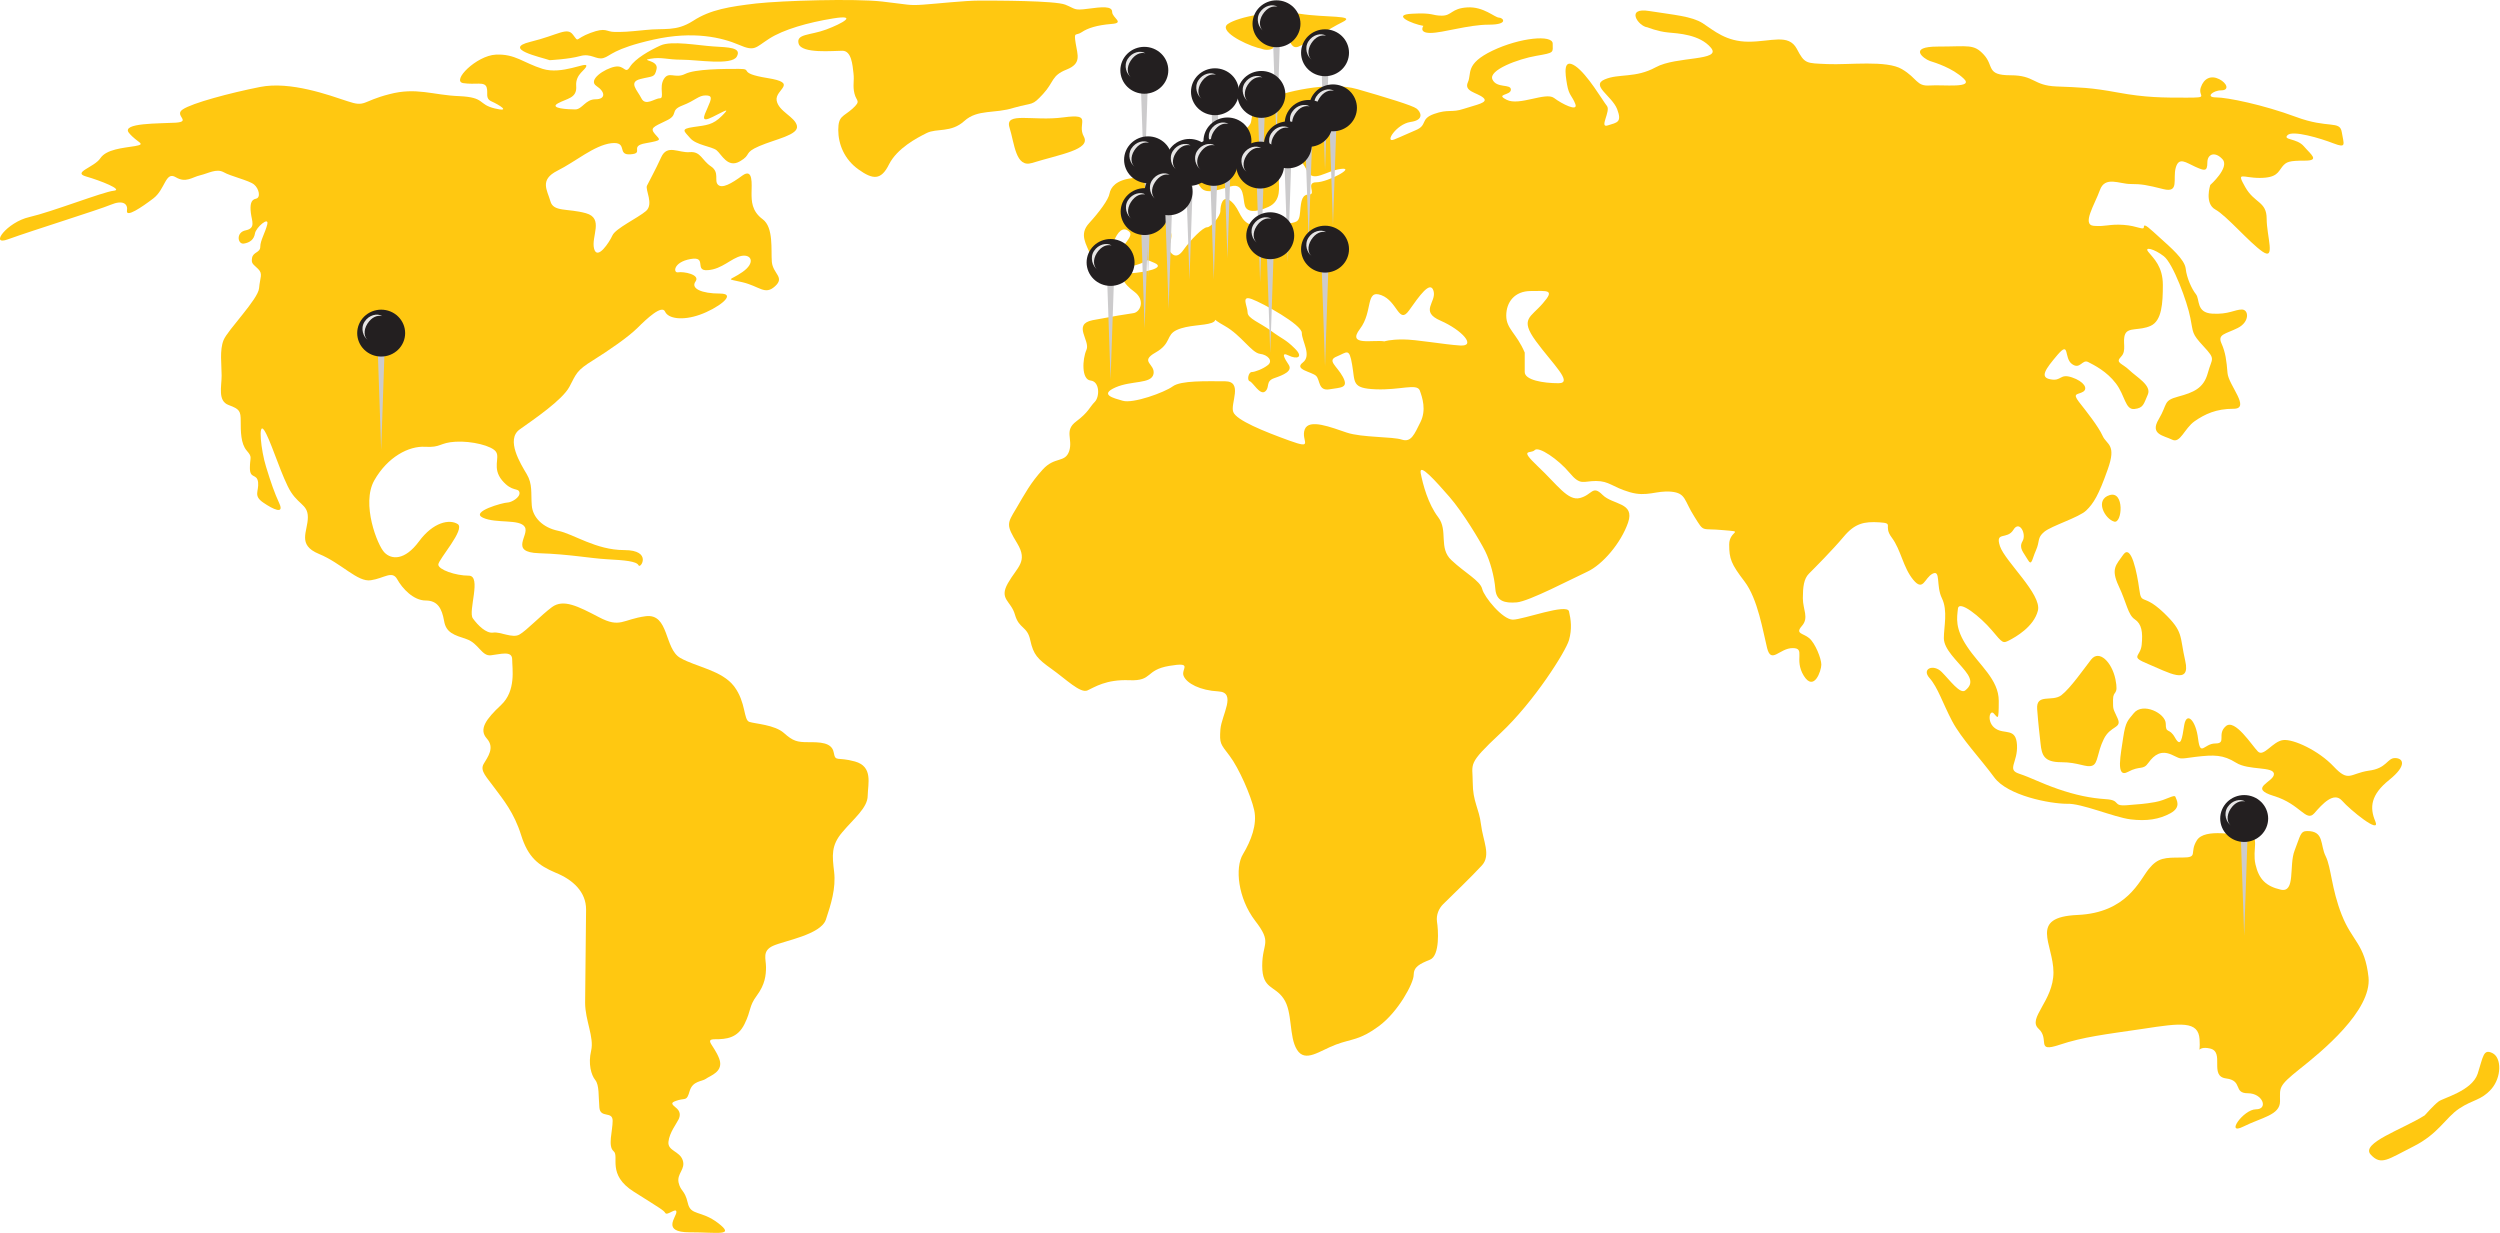 <?xml version="1.0" encoding="UTF-8" standalone="no"?><!DOCTYPE svg PUBLIC "-//W3C//DTD SVG 1.1//EN" "http://www.w3.org/Graphics/SVG/1.1/DTD/svg11.dtd"><svg width="2281" height="1125" viewBox="0 0 2281 1125" version="1.1" xmlns="http://www.w3.org/2000/svg" xmlns:xlink="http://www.w3.org/1999/xlink" xml:space="preserve" xmlns:serif="http://www.serif.com/" style="fill-rule:evenodd;clip-rule:evenodd;stroke-linejoin:round;stroke-miterlimit:2;"><g><g><path d="M780.041,694.779c-16.747,-4.624 -17.629,0.881 -19.391,-8.367c-1.763,-9.248 -13.002,-9.248 -23.138,-9.248c-10.137,0 -13.883,-0.881 -22.257,-8.367c-8.373,-7.486 -26.002,-8.367 -31.511,-10.129c-5.509,-1.761 -2.865,-17.615 -13.883,-32.367c-11.238,-14.753 -34.376,-17.616 -49.14,-25.983c-14.764,-8.367 -10.137,-40.735 -31.511,-38.092c-21.375,2.862 -23.138,11.229 -42.75,0.88c-19.392,-10.128 -32.393,-16.734 -42.75,-9.248c-10.137,7.487 -23.138,21.359 -29.749,25.102c-6.39,3.743 -17.628,-2.862 -24.019,-1.762c-6.39,0.881 -13.883,-6.605 -18.51,-12.991c-4.628,-6.385 8.374,-38.973 -3.746,-38.973c-12.12,-0 -27.766,-5.505 -27.766,-10.129c0,-4.624 25.121,-32.368 17.629,-36.991c-7.492,-4.624 -22.256,-1.762 -35.257,15.853c-13.002,17.615 -25.121,16.734 -31.512,10.129c-6.39,-6.386 -21.375,-44.478 -9.255,-65.837c12.12,-21.358 31.511,-31.487 46.276,-30.606c14.764,0.881 13.001,-3.743 27.765,-4.624c14.764,-0.881 33.495,3.743 37.02,9.248c3.747,5.505 -3.746,14.753 5.509,25.982c9.256,11.01 14.765,6.386 15.866,11.01c0.882,4.624 -7.492,9.248 -11.018,9.248c-3.746,-0 -34.376,8.367 -22.256,13.872c12.12,5.504 33.495,0.88 38.122,8.367c4.628,7.486 -14.764,23.12 13.002,24c27.765,0.881 46.275,4.624 62.141,5.505c15.866,0.881 26.884,1.762 28.647,5.505c1.763,3.743 13.001,-13.872 -13.001,-13.872c-26.003,-0 -46.276,-14.753 -60.379,-17.615c-13.883,-2.863 -23.138,-12.111 -24.019,-23.12c-0.882,-11.23 0.881,-19.377 -4.628,-28.625c-5.509,-9.247 -19.391,-31.487 -6.39,-40.734c13.001,-9.248 39.003,-26.864 45.394,-38.974c6.39,-12.11 6.39,-14.753 21.375,-24c14.764,-9.248 32.393,-21.359 40.766,-29.726c8.374,-8.367 22.257,-21.358 25.122,-14.753c2.864,6.386 15.865,8.368 31.511,2.863c15.866,-5.505 35.258,-19.377 18.51,-19.377c-16.747,0 -26.884,-4.624 -22.256,-11.009c4.627,-6.386 -11.018,-9.248 -15.866,-8.367c-4.628,0.88 -4.628,-9.248 11.238,-12.111c15.866,-2.862 2.865,11.23 15.866,10.129c13.001,-0.881 21.375,-11.01 30.63,-12.991c9.255,-1.762 13.001,6.385 0.882,14.752c-12.12,8.368 -15.866,5.505 -0,9.248c15.866,3.744 20.493,12.111 29.748,3.744c9.255,-8.368 -1.763,-11.23 -2.864,-22.24c-0.882,-11.009 1.762,-31.487 -8.374,-38.973c-10.137,-7.486 -10.137,-16.734 -10.137,-24.001c0,-7.486 1.763,-23.119 -8.373,-15.853c-10.137,7.486 -18.511,12.11 -22.257,8.367c-3.746,-3.743 1.763,-11.23 -6.39,-16.734c-8.374,-5.505 -9.255,-13.872 -19.392,-12.991c-10.136,0.88 -20.493,-7.487 -26.002,4.624c-5.509,12.11 -11.239,22.239 -13.001,25.982c-1.763,3.743 6.39,16.734 -0.882,23.12c-7.492,6.385 -27.765,15.853 -30.63,22.239c-2.865,6.385 -13.883,23.12 -16.747,12.11c-2.865,-11.009 9.255,-27.744 -7.492,-32.368c-16.748,-4.624 -29.749,-0.88 -32.393,-11.009c-2.865,-10.129 -10.137,-19.377 6.39,-27.744c16.747,-8.367 33.495,-23.12 49.14,-25.101c15.866,-1.762 4.628,11.229 17.629,10.128c13.001,-0.88 -1.763,-7.486 13.883,-10.128c15.866,-2.863 13.001,-2.863 8.373,-8.368c-4.627,-5.504 -1.762,-6.385 10.137,-12.11c12.12,-5.505 2.865,-9.248 14.764,-13.872c12.12,-4.624 14.764,-9.248 21.375,-9.248c6.391,0 5.509,2.863 1.763,11.23c-3.746,8.367 -6.39,13.872 4.628,8.367c11.238,-5.505 16.747,-9.248 8.373,-0.881c-8.374,8.367 -13.882,8.367 -26.002,10.129c-12.12,1.761 -8.374,3.743 -2.865,10.129c5.509,6.385 19.392,7.486 24.019,11.009c4.628,3.743 10.137,16.734 21.375,10.129c11.018,-6.386 2.865,-7.487 17.629,-13.872c14.764,-6.386 36.139,-10.129 34.376,-18.496c-1.763,-8.367 -16.747,-12.991 -18.51,-23.12c-1.763,-10.128 20.493,-15.853 -8.374,-20.477c-28.646,-4.624 -12.119,-8.368 -26.002,-8.368c-13.883,0 -39.885,0 -49.14,4.624c-9.255,4.624 -14.765,-2.862 -19.392,4.624c-4.628,7.487 0.881,17.615 -3.746,17.615c-4.628,0 -13.001,7.487 -16.748,0c-3.746,-7.486 -12.119,-14.752 -0.881,-17.615c11.018,-2.862 13.001,-0.88 14.764,-9.248c1.763,-8.367 -15.866,-7.486 -5.509,-9.247c10.137,-1.762 14.764,0.88 28.647,0.88c13.883,0 45.394,5.505 50.022,-2.862c4.627,-8.367 -7.492,-8.367 -21.375,-9.248c-13.883,-0.881 -38.122,-5.505 -48.259,-0.881c-10.137,4.624 -23.138,12.111 -27.765,19.377c-4.628,7.486 -4.628,-1.762 -13.883,-0c-9.255,1.761 -25.121,12.11 -16.747,17.615c8.373,5.505 8.373,12.11 -0.882,12.11c-9.255,0 -12.12,9.248 -18.51,9.248c-6.391,0 -24.019,-0.881 -15.866,-5.505c8.374,-4.623 17.629,-4.623 16.747,-15.853c-0.881,-11.23 9.255,-14.753 9.255,-18.496c0,-3.743 -22.256,8.367 -39.885,2.862c-17.629,-5.504 -25.121,-13.871 -42.75,-12.991c-17.628,0.881 -40.766,24.001 -29.748,25.983c11.238,1.761 19.392,-1.762 21.375,3.743c1.763,5.505 -1.763,10.128 4.627,12.991c6.391,2.862 18.511,10.129 2.865,6.385c-15.646,-3.743 -8.374,-10.128 -32.393,-11.229c-24.019,-0.881 -39.004,-8.367 -63.904,-1.762c-25.121,6.386 -21.375,12.111 -38.123,6.386c-16.747,-5.505 -52.005,-18.496 -79.77,-12.991c-27.765,5.504 -62.141,14.752 -70.515,20.477c-8.374,5.505 8.374,11.01 -6.391,12.111c-14.764,0.88 -50.021,-0 -42.749,9.248c7.492,9.247 16.747,10.128 5.509,12.11c-11.018,1.761 -26.003,2.862 -31.512,11.009c-5.509,8.368 -26.002,12.991 -13.001,16.735c13.001,3.743 34.376,12.11 25.121,12.991c-9.255,0.881 -56.633,19.376 -76.906,24c-20.493,4.624 -37.02,26.863 -19.391,20.258c22.476,-8.147 82.635,-26.863 93.653,-31.487c11.018,-4.624 15.866,-0.881 14.764,5.504c-0.882,6.386 13.001,-2.862 24.019,-11.229c11.018,-8.367 11.018,-25.102 20.493,-19.377c9.256,5.505 14.765,0 22.257,-1.761c7.492,-1.762 14.764,-6.386 21.375,-2.863c6.39,3.743 23.138,7.487 27.765,11.23c4.628,3.743 6.391,12.11 1.763,12.991c-4.628,0.881 -5.509,5.505 -4.628,12.991c0.882,7.487 4.628,13.872 -4.627,15.854c-9.255,1.761 -7.492,12.991 -1.763,12.11c5.509,-0.881 9.255,-3.743 10.137,-9.248c0.881,-5.505 13.001,-15.853 11.238,-8.367c-1.763,7.486 -6.391,14.753 -6.391,20.478c0,5.504 -6.39,4.624 -7.492,10.128c-0.881,5.505 0.882,5.505 5.509,10.129c4.628,4.624 1.763,7.486 0.882,17.615c-0.882,10.129 -28.647,38.093 -32.393,47.341c-3.746,9.248 -1.763,22.239 -1.763,32.367c-0,10.129 -3.746,23.12 6.39,26.863c10.137,3.744 11.018,5.505 11.018,14.753c0,9.248 0,20.478 5.509,26.863c5.509,6.386 2.865,5.505 2.865,15.854c-0,10.349 6.39,4.624 7.492,12.991c0.882,8.367 -4.627,12.11 4.628,18.496c9.255,6.385 19.391,11.009 14.764,0.88c-4.628,-10.128 -7.492,-18.495 -12.12,-33.468c-4.627,-14.753 -7.492,-41.616 -1.763,-33.469c5.509,8.367 13.001,33.469 21.375,50.864c8.374,17.615 18.51,15.853 18.51,28.624c0,12.991 -10.136,25.102 10.137,33.469c20.493,8.367 35.258,25.982 47.377,24c12.12,-1.761 19.392,-9.248 24.02,-0.88c4.627,8.367 14.764,19.376 26.002,19.376c11.018,0 14.764,7.487 16.747,18.496c1.763,11.01 9.256,12.991 20.494,16.735c11.018,3.743 13.883,15.853 22.256,14.752c8.374,-0.881 19.392,-4.624 19.392,3.743c-0,8.368 3.746,28.625 -10.137,41.616c-13.882,12.991 -20.493,22.239 -13.001,30.606c7.492,8.367 0.882,16.735 -2.865,23.12c-3.746,6.386 2.865,12.111 10.137,22.239c7.492,10.129 17.629,22.239 24.019,42.717c6.391,20.477 15.866,27.744 31.512,34.349c15.866,6.386 27.765,17.615 27.765,33.469c0,15.854 -0.881,69.58 -0.881,85.213c-0,15.854 8.373,31.487 5.509,43.597c-2.865,12.111 -0,22.24 3.746,26.864c3.746,4.623 2.865,14.752 3.746,25.101c0.881,10.129 12.12,2.862 12.12,12.11c-0,9.248 -4.628,23.12 0.881,27.744c5.509,4.624 -6.39,21.359 18.51,36.992c25.121,15.854 26.884,16.734 28.647,19.376c1.763,2.863 10.137,-5.504 10.137,-0.88c-0,4.624 -13.883,18.496 12.12,18.496c26.002,-0 41.648,3.743 26.002,-8.368c-15.866,-12.11 -25.121,-6.385 -27.765,-18.495c-2.865,-12.111 -6.391,-10.129 -8.374,-18.496c-1.763,-8.367 6.611,-12.111 3.746,-20.478c-2.864,-8.367 -13.882,-8.367 -13.001,-16.734c0.881,-8.367 7.492,-16.734 9.255,-20.478c1.763,-3.743 1.763,-7.486 -2.865,-11.009c-4.627,-3.743 -3.746,-4.624 2.865,-6.606c6.611,-1.761 7.492,0.881 10.137,-8.367c2.864,-9.248 11.018,-8.367 14.764,-11.009c3.746,-2.863 16.747,-6.386 12.12,-18.496c-4.628,-12.111 -13.883,-17.615 -3.747,-17.615c10.137,-0 20.494,-0.881 26.884,-13.872c6.391,-12.991 3.747,-15.854 11.239,-25.982c7.492,-10.129 8.373,-18.496 8.373,-25.983c0,-7.486 -3.746,-14.752 6.391,-19.376c10.136,-4.624 43.631,-10.129 48.259,-24.001c4.627,-13.872 9.255,-28.624 7.492,-43.597c-1.763,-14.753 -2.865,-24.001 7.492,-36.111c10.137,-12.111 23.138,-22.239 23.138,-33.249c0.22,-11.009 5.068,-26.642 -11.679,-31.266l-0.001,-0.001Z" style="fill:#ffc811;fill-rule:nonzero;"/><path d="M951.702,85.737c10.136,-11.009 7.492,-16.734 21.375,-22.239c13.882,-5.505 10.136,-12.991 8.373,-24.001c-1.763,-11.229 0,-6.385 5.509,-10.128c5.509,-3.743 13.883,-6.386 26.884,-7.487c13.001,-0.88 0.882,-5.504 0.882,-11.009c-0,-5.505 -9.256,-4.624 -22.257,-2.863c-13.001,1.762 -11.018,0 -20.493,-3.743c-9.255,-3.743 -63.905,-3.743 -78.008,-3.743c-13.882,0 -39.003,2.862 -52.005,3.743c-13.001,0.881 -12.119,0 -37.02,-2.862c-25.121,-2.863 -90.788,-0.881 -115.028,1.761c-24.019,2.863 -41.648,5.505 -57.514,15.854c-15.866,10.129 -26.002,6.385 -43.631,8.367c-17.629,1.762 -19.392,1.762 -27.766,1.762c-8.373,-0 -7.492,-4.624 -22.256,0.88c-14.764,5.505 -10.137,9.248 -15.866,1.762c-5.509,-7.487 -13.001,-0 -39.004,6.385c-26.002,6.386 9.256,13.872 17.629,16.735c0,-0 17.629,-0.881 27.766,-3.744c10.136,-2.862 14.764,3.744 21.374,1.762c6.391,-1.762 8.374,-8.367 45.395,-16.734c37.02,-8.368 63.023,-1.762 78.007,4.624c14.764,6.385 14.764,2.862 27.765,-5.505c13.002,-8.367 35.258,-14.753 58.396,-18.496c23.138,-3.743 8.373,4.624 -6.391,10.129c-14.764,5.504 -27.765,3.743 -25.121,12.991c2.865,9.248 31.512,6.385 39.886,6.385c8.373,0 9.255,12.991 10.136,20.478c0.882,7.486 -0.881,11.229 0.882,18.496c1.762,7.486 6.39,6.385 -1.763,13.872c-8.374,7.486 -13.002,6.385 -13.002,19.376c0,12.991 5.509,26.863 18.511,36.111c13.001,9.248 20.493,10.129 27.765,-4.624c7.492,-14.752 25.121,-24 34.376,-28.624c9.255,-4.624 22.257,-0 34.376,-11.01c12.12,-11.009 27.766,-6.385 45.395,-12.11c18.069,-5.065 16.086,-1.321 26.443,-12.551l-0,0Z" style="fill:#ffc811;fill-rule:nonzero;"/><path d="M970.212,107.095c-27.765,3.744 -53.768,-5.504 -49.14,9.248c4.627,14.753 5.509,36.992 20.493,32.368c25.562,-7.927 53.768,-12.11 47.377,-24.001c-6.831,-12.11 9.035,-21.358 -18.73,-17.615Z" style="fill:#ffc811;fill-rule:nonzero;"/></g><g><path d="M1929.02,475.933c7.32,1.998 9.538,-28.408 -4.214,-24.191c-13.751,4.217 -4.436,21.75 4.214,24.191Z" style="fill:#ffc811;fill-rule:nonzero;"/><path d="M1298.68,23.618c-0,-0 -4.658,6.436 6.432,6.436c11.312,-0 34.6,-7.546 53.232,-7.546c18.631,-0 13.086,-6.436 9.315,-6.436c-3.771,-0 -13.973,-10.21 -28.834,-9.322c-14.86,0.888 -13.973,7.546 -23.288,7.546c-9.316,0 -7.542,-2.885 -27.06,-1.775c-19.518,0.887 0,9.321 10.203,11.097Z" style="fill:#ffc811;fill-rule:nonzero;"/><path d="M1947.88,565.153c6.21,4.217 7.319,11.541 6.21,23.082c-1.109,11.541 -11.533,10.432 6.211,17.756c17.743,7.324 38.814,19.974 33.491,-3.108c-5.323,-23.081 -1.109,-26.189 -19.962,-44.166c-18.853,-17.755 -19.962,-6.214 -21.958,-21.084c-1.996,-14.648 -7.319,-41.947 -14.638,-31.516c-6.433,9.322 -11.534,12.651 -4.215,28.409c7.542,15.979 8.429,26.411 14.861,30.627l0,0Z" style="fill:#ffc811;fill-rule:nonzero;"/><path d="M2129.31,699.428c-13.751,-14.648 -36.818,-25.302 -46.134,-24.192c-9.537,1.11 -17.743,15.758 -23.067,10.431c-5.323,-5.326 -21.07,-30.406 -29.277,-23.081c-8.428,7.324 1.109,15.757 -9.537,15.757c-10.425,0 -13.53,12.651 -15.748,-4.216c-1.996,-16.868 -10.424,-25.302 -12.642,-12.651c-1.996,12.651 -3.105,21.084 -8.428,11.541c-5.323,-9.544 -8.429,-3.107 -8.429,-12.651c0,-9.543 -21.07,-19.975 -29.277,-9.543c-5.323,6.658 -7.319,7.324 -9.537,21.972c-1.996,14.648 -7.32,37.73 4.214,31.515c11.533,-6.214 13.751,-1.109 18.853,-8.433c5.323,-7.324 11.533,-11.541 21.071,-7.324c9.537,4.217 5.323,4.217 21.958,1.997c16.856,-1.997 25.063,-1.997 36.818,5.327c11.533,7.324 34.6,3.107 34.6,10.431c0,7.324 -24.176,12.651 0,19.975c24.176,7.324 29.277,24.191 36.818,15.758c7.32,-8.434 17.744,-19.975 25.285,-11.541c7.32,8.433 35.71,31.515 30.387,18.865c-5.323,-12.651 -4.214,-24.192 12.642,-37.73c16.857,-13.539 12.643,-19.975 5.323,-19.975c-7.319,-0 -7.319,9.543 -24.176,11.541c-17.078,2.663 -17.965,10.875 -31.717,-3.773l0,-0Z" style="fill:#ffc811;fill-rule:nonzero;"/><path d="M1147.41,43.592c1.109,0.222 1.996,0.444 2.883,0.666c9.316,3.773 15.97,-1.775 16.857,-9.321c10.203,-14.87 6.432,12.206 17.744,7.546c11.09,-4.661 27.059,-15.98 40.145,-22.416c13.086,-6.437 -15.969,-3.773 -39.258,-7.546c-23.289,-3.773 -56.115,2.885 -65.43,9.321c-8.65,5.992 13.529,17.755 27.059,21.75l0,0Z" style="fill:#ffc811;fill-rule:nonzero;"/><path d="M1907.95,601.774c-6.432,8.212 -18.852,26.189 -27.281,32.625c-8.428,6.214 -23.067,-1.997 -21.958,12.651c1.109,14.648 1.997,21.084 3.106,31.515c1.109,10.432 3.105,16.868 18.852,16.868c15.748,-0 23.067,5.326 28.39,3.107c5.324,-1.997 4.215,-11.541 10.425,-24.192c6.21,-12.65 16.857,-9.543 12.642,-18.865c-4.214,-9.543 -4.214,-7.324 -4.214,-16.867c0,-9.544 5.323,-3.107 2.218,-18.865c-3.327,-15.758 -14.86,-27.299 -22.18,-17.977l0,-0Z" style="fill:#ffc811;fill-rule:nonzero;"/><path d="M1943.88,747.589c14.86,1.775 26.172,-0 36.375,-5.549c10.202,-5.548 5.544,-12.206 4.657,-14.87c-0.887,-2.885 -8.428,2.885 -18.631,4.661c-10.203,1.776 -13.086,1.776 -26.172,2.885c-13.086,0.888 -4.658,-4.661 -18.631,-5.548c-13.973,-0.888 -27.946,-3.773 -43.916,-9.322c-15.969,-5.548 -24.176,-10.209 -35.487,-13.982c-11.312,-3.773 -0.888,-10.209 -1.775,-26.189c-0.887,-15.98 -11.311,-9.322 -19.518,-14.87c-8.428,-5.549 -5.545,-17.755 -1.774,-13.982c3.77,3.773 4.657,8.433 4.657,-11.319c0,-19.531 -17.743,-32.626 -28.833,-49.493c-11.312,-16.868 -9.316,-26.189 -8.428,-34.623c0.887,-8.434 20.627,7.546 30.829,19.531c10.203,12.207 10.203,12.207 15.97,9.321c5.545,-2.885 22.401,-12.206 26.172,-27.076c3.771,-14.871 -29.943,-44.833 -34.6,-58.815c-4.658,-13.982 6.432,-5.548 12.198,-14.87c5.545,-9.321 12.199,3.773 8.429,10.209c-3.771,6.437 0.887,10.21 4.657,16.868c3.771,6.436 3.771,-0 7.542,-8.434c3.77,-8.434 0.887,-11.319 7.541,-16.867c6.654,-5.549 31.717,-13.095 38.371,-19.531c6.654,-6.436 11.311,-13.982 19.518,-37.286c8.428,-23.304 -0.887,-22.416 -4.658,-30.85c-3.77,-8.434 -14.86,-22.416 -21.514,-30.85c-6.432,-8.434 -0.887,-6.436 3.77,-9.321c4.658,-2.885 0.888,-9.322 -10.202,-13.095c-11.312,-3.773 -9.316,3.773 -19.518,1.776c-10.203,-1.776 -4.658,-9.322 6.432,-22.416c11.311,-13.095 5.545,2.885 13.086,8.433c7.541,5.549 9.315,-4.66 14.86,-1.775c5.545,2.885 16.857,8.434 25.285,19.531c8.429,11.097 8.429,24.191 16.857,23.304c8.428,-0.888 8.428,-4.661 12.199,-13.095c3.77,-8.434 -10.203,-15.98 -16.857,-22.416c-6.654,-6.436 -13.086,-6.436 -7.541,-12.207c5.545,-5.548 0.887,-13.982 3.771,-20.64c2.883,-6.437 13.086,-2.885 23.288,-7.546c10.203,-4.661 11.09,-20.641 11.09,-37.286c0,-16.868 -8.428,-24.192 -13.086,-29.962c-4.658,-5.549 5.545,-2.886 13.973,3.773c8.429,6.436 21.515,41.946 24.176,56.151c2.884,13.982 0.887,13.982 12.199,26.189c11.312,12.207 7.541,10.209 3.771,24.191c-3.771,13.983 -13.086,17.756 -27.06,21.529c-13.973,3.773 -9.315,6.436 -17.743,20.64c-8.429,13.982 4.657,14.87 12.198,18.643c7.542,3.773 11.09,-10.209 20.628,-16.867c9.315,-6.437 19.518,-11.319 35.487,-11.319c15.97,-0 -4.658,-21.529 -5.545,-32.626c-0.887,-11.097 -1.774,-18.643 -5.545,-27.077c-3.77,-8.433 3.771,-8.433 14.861,-13.982c11.09,-5.548 10.202,-16.867 3.77,-16.867c-6.432,-0 -12.199,4.66 -27.059,3.773c-14.86,-0.888 -11.09,-13.095 -14.86,-17.756c-3.771,-4.66 -8.429,-14.87 -9.316,-23.303c-0.887,-8.434 -13.973,-19.531 -23.289,-27.965c-9.315,-8.434 -14.86,-13.982 -14.86,-10.209c-0,3.773 -5.545,-0.888 -18.631,-1.776c-13.086,-0.888 -15.97,1.776 -27.06,0.888c-11.311,-0.888 0.888,-19.531 5.545,-32.625c4.658,-13.095 17.744,-5.549 27.947,-5.549c10.202,0 14.86,0.888 29.942,4.661c14.861,3.773 8.429,-9.322 11.312,-19.531c2.883,-10.209 9.316,-4.661 17.744,-0.888c8.428,3.773 11.09,4.661 11.09,-3.773c-0,-8.433 7.541,-10.209 13.973,-2.885c6.432,7.546 -11.312,23.304 -11.312,23.304c0,-0 -5.545,16.867 4.658,22.416c10.203,5.548 30.83,29.962 43.029,38.396c12.199,8.434 3.77,-13.983 3.77,-29.962c0,-15.98 -11.089,-13.983 -19.518,-28.853c-8.428,-14.87 -2.883,-8.433 13.086,-8.433c15.97,-0 16.857,-5.549 20.627,-10.21c3.771,-4.66 6.433,-5.548 20.628,-5.548c13.973,-0 5.545,-5.549 -0.888,-13.095c-6.432,-7.546 -19.518,-5.548 -14.86,-10.209c4.658,-4.661 29.943,2.885 41.92,7.546c12.199,4.661 9.315,0.888 7.541,-10.209c-1.775,-11.097 -12.199,-2.885 -41.92,-13.982c-29.943,-11.098 -62.547,-17.756 -72.749,-17.756c-10.203,0 -2.884,-6.436 4.657,-6.436c7.541,-0 5.545,-6.436 -1.774,-10.209c-7.541,-3.773 -13.973,-0.888 -16.857,7.546c-2.883,8.433 8.429,9.321 -13.086,9.321c-21.514,0 -37.262,0 -62.547,-4.661c-25.285,-4.66 -34.6,-4.66 -56.114,-5.548c-21.515,-0.888 -19.519,-10.209 -41.92,-10.209c-22.402,-0 -14.861,-8.434 -24.176,-18.643c-9.316,-10.21 -13.973,-7.546 -41.92,-7.546c-27.946,-0 -13.086,11.097 -7.541,13.094c5.545,1.776 20.627,6.436 30.83,15.98c10.202,9.321 -18.631,5.548 -30.83,6.436c-12.199,0.888 -11.09,-6.436 -25.285,-14.87c-13.973,-8.434 -48.574,-3.773 -68.092,-4.661c-19.518,-0.887 -20.627,0 -27.946,-13.982c-7.541,-13.982 -23.289,-6.436 -43.916,-6.436c-20.627,-0 -31.717,-10.21 -41.92,-16.868c-10.203,-6.436 -26.172,-7.546 -48.574,-11.097c-22.401,-3.773 -10.202,13.982 -1.774,14.87c0,0 9.316,3.773 18.631,4.661c9.316,0.888 29.056,1.776 39.258,13.982c10.203,12.207 -31.717,7.546 -50.348,17.756c-18.631,10.209 -33.713,5.548 -46.577,11.097c-13.086,5.548 6.432,14.87 11.311,27.076c4.658,12.207 0,12.207 -8.428,14.87c-8.428,2.886 2.883,-13.094 -0.887,-17.755c-3.771,-4.661 -17.744,-28.852 -28.834,-36.398c-11.311,-7.546 -9.315,6.436 -7.541,16.867c1.774,10.21 4.658,10.21 7.541,17.756c2.884,7.546 -12.199,-0 -19.518,-5.549c-7.541,-5.548 -31.717,7.546 -43.029,1.776c-11.09,-5.549 3.771,-3.773 3.771,-9.322c-0,-5.548 -13.086,-0.888 -16.857,-9.321c-3.77,-8.434 23.289,-18.643 40.146,-21.529c16.856,-2.885 14.86,-2.885 14.86,-11.097c0,-8.433 -29.943,-5.548 -55.006,6.437c-25.285,12.206 -18.631,20.64 -22.401,28.852c-3.771,8.434 8.428,9.321 13.973,13.982c5.545,4.661 -6.432,6.436 -17.744,10.209c-11.09,3.773 -13.973,0 -27.059,4.661c-13.086,4.661 -5.545,10.209 -16.857,14.87c-11.089,4.661 -10.202,4.661 -19.518,8.434c-9.315,3.773 1.775,-13.982 14.861,-15.98c13.086,-1.775 9.315,-9.321 5.545,-12.207c-3.771,-2.885 -27.947,-10.209 -54.119,-17.755c-26.172,-7.546 -68.092,2.885 -82.065,9.322c-13.973,6.436 -13.086,11.319 -14.86,20.64c-1.775,9.322 -33.714,23.304 -49.461,31.738c-15.97,8.434 -1.775,19.531 2.883,27.077c4.658,7.546 14.861,3.773 27.947,-0c13.086,-3.773 11.09,12.206 13.086,17.755c1.774,5.548 9.315,6.436 21.514,0.888c12.199,-5.549 9.316,-18.643 9.316,-26.189c-0,-7.546 -2.884,-11.319 5.544,-21.529c8.429,-10.209 15.97,-16.867 23.289,-21.528c7.541,-4.661 6.432,3.773 -4.658,13.095c-11.089,9.321 -3.77,12.206 1.775,23.303c5.545,11.319 16.856,0 30.83,-1.775c13.973,-1.776 -12.199,12.207 -22.402,12.207c-10.202,-0 0,11.097 -6.432,11.097c-6.432,-0 -7.541,4.66 -8.428,15.979c-0.887,11.319 -4.658,8.434 -12.199,11.319c-7.541,2.886 -18.631,3.773 -30.83,0.888c-12.199,-2.885 -11.09,-13.982 -19.518,-21.528c-8.428,-7.546 -10.203,3.773 -10.203,8.434c0,4.66 -8.428,14.87 -12.199,14.87c-3.77,-0 -14.86,11.319 -21.514,20.64c-6.432,9.322 -11.09,3.773 -13.086,0c-1.774,-3.773 4.658,-9.321 0.887,-18.643c-3.77,-9.321 -18.631,-16.867 -13.973,-38.396c4.658,-21.528 -5.545,-10.209 -20.627,-8.433c-14.861,1.775 -19.518,8.433 -20.627,13.982c-0.888,5.548 -9.316,16.867 -18.631,27.077c-9.316,10.209 -2.884,18.643 1.774,29.962c4.658,11.319 16.857,-3.773 20.627,-13.095c3.771,-9.321 8.428,-13.982 13.973,-9.321c5.545,4.66 -8.428,13.094 -10.202,24.191c-1.775,11.319 3.77,10.209 16.856,6.436c13.086,-3.772 6.432,-6.436 16.857,-1.775c10.203,4.661 -9.316,8.434 -21.514,9.321c-12.199,0.888 -7.542,9.322 2.883,16.868c10.203,7.546 5.545,18.643 -0.887,19.531c-6.432,0.888 -18.631,2.885 -37.262,6.436c-18.631,3.773 -1.775,18.643 -5.545,27.077c-3.771,8.434 -4.658,27.077 3.77,27.964c8.429,0.888 8.429,14.87 3.771,19.531c-4.658,4.661 -5.545,9.322 -16.857,17.755c-11.311,8.434 -2.883,15.98 -6.432,27.077c-3.77,11.097 -13.086,4.661 -24.176,16.868c-11.09,12.207 -15.969,21.528 -24.176,35.51c-8.428,13.983 -9.315,14.87 0.888,31.738c10.202,16.867 -0,21.528 -8.429,36.398c-8.428,14.87 2.884,15.98 6.432,28.853c3.771,13.094 11.312,10.209 13.974,23.303c2.883,13.095 6.432,16.868 19.518,26.189c13.086,9.322 26.172,22.416 32.604,19.531c6.432,-2.885 16.857,-10.209 38.371,-9.321c21.514,0.887 13.973,-9.322 36.375,-13.095c22.401,-3.773 10.202,2.885 13.086,9.322c2.883,6.658 14.86,13.094 31.717,13.982c16.856,0.888 2.883,21.528 1.774,34.623c-0.887,13.094 0,13.094 8.428,24.191c8.429,11.097 19.519,36.398 22.402,49.493c2.883,13.094 -2.883,27.965 -10.203,40.171c-7.541,12.207 -4.657,40.172 11.09,60.812c15.97,20.641 6.432,19.531 6.432,41.059c0,21.528 11.312,17.755 19.518,29.962c8.429,12.207 4.658,34.623 12.199,46.608c7.541,12.207 20.627,0.888 35.488,-4.661c14.86,-5.549 21.514,-3.773 39.258,-16.868c17.744,-13.094 31.717,-39.283 31.717,-46.607c0,-7.546 5.545,-10.209 14.861,-13.982c9.315,-3.773 7.541,-27.965 6.432,-34.623c-0.888,-6.436 1.774,-12.207 5.545,-15.98c3.77,-3.773 27.059,-26.189 35.487,-35.51c8.428,-9.322 0.887,-22.417 -0.887,-37.287c-1.775,-14.87 -7.541,-20.64 -7.541,-38.395c-0,-17.756 -5.545,-15.98 25.285,-44.832c30.83,-28.853 59.663,-74.794 62.547,-85.004c2.883,-10.209 1.774,-18.643 -0,-26.189c-1.775,-7.546 -41.92,7.546 -51.235,7.546c-9.316,0 -26.173,-20.64 -27.947,-27.964c-1.774,-7.546 -15.969,-14.87 -27.946,-26.189c-12.199,-11.097 -2.884,-27.077 -12.199,-39.284c-9.316,-12.207 -13.973,-29.962 -15.97,-40.171c-1.774,-10.21 13.974,7.546 26.172,21.528c12.199,13.982 27.947,40.171 32.605,49.493c4.658,9.321 8.428,23.304 9.315,34.623c0.887,11.097 8.428,13.094 19.518,12.206c11.09,-0.887 50.348,-21.528 64.322,-27.964c13.973,-6.436 30.83,-26.189 37.262,-44.832c6.432,-18.643 -13.974,-15.98 -23.289,-25.301c-9.316,-9.322 -9.316,-0 -20.627,2.885c-11.09,2.885 -20.627,-12.207 -38.371,-28.853c-17.744,-16.867 -6.432,-11.097 -2.884,-14.87c3.549,-3.773 21.515,8.434 31.717,20.641c10.203,12.207 12.199,7.546 24.176,7.546c12.199,-0 14.861,5.548 30.83,10.209c15.97,4.661 24.176,-1.775 37.928,-0.444c13.529,1.332 11.533,7.99 21.07,22.86c9.316,14.87 5.545,10.21 26.172,12.207c20.628,1.776 5.545,0 5.545,13.095c0,13.094 1.775,17.755 13.974,33.735c12.198,15.979 16.856,45.719 20.627,60.811c3.77,14.87 11.311,0 23.288,0c12.199,0 0.888,10.21 10.203,25.302c9.316,14.87 15.969,-4.661 15.969,-10.21c0,-5.548 -5.544,-19.531 -11.089,-24.191c-5.545,-4.661 -13.086,-3.773 -6.654,-11.097c6.654,-7.546 0.887,-14.87 0.887,-25.302c-0,-10.209 0.887,-17.755 5.545,-22.416c4.658,-4.66 21.514,-21.528 31.717,-33.735c10.203,-12.206 18.631,-13.982 32.604,-13.094c13.973,0.888 2.883,2.885 11.312,13.982c8.428,11.319 10.202,27.077 19.518,38.396c9.315,11.319 10.203,-1.776 17.744,-5.549c7.541,-3.773 2.883,11.097 8.428,22.416c5.545,11.319 1.774,26.189 1.774,36.399c0,10.209 12.199,20.64 19.518,29.962c7.542,9.321 4.658,13.982 0,17.755c-4.657,3.773 -13.973,-9.321 -21.514,-16.867c-7.541,-7.546 -18.631,-2.886 -11.09,5.548c7.541,8.434 12.199,23.304 20.627,39.284c8.429,15.979 26.172,34.622 38.371,51.268c12.199,16.868 51.235,24.192 66.318,24.192c13.308,-0.666 43.25,12.428 58.111,14.204l-0,-0Zm-647.871,-362.43c-5.545,11.097 -8.428,18.643 -16.856,15.98c-8.428,-2.885 -36.375,-1.775 -50.348,-6.436c-13.973,-4.661 -34.601,-13.095 -38.371,-2.885c-3.771,10.209 9.315,18.643 -13.973,10.209c-23.289,-8.434 -48.574,-18.643 -51.236,-26.189c-2.883,-7.546 9.316,-27.965 -7.541,-27.965c-16.856,0 -40.145,-0.888 -47.686,4.661c-7.541,5.549 -36.375,15.98 -45.69,13.095c-8.429,-2.442 -21.515,-5.549 -6.433,-12.207c14.861,-6.437 32.605,-2.885 34.601,-12.207c1.774,-9.321 -13.086,-11.097 1.774,-19.531c14.861,-8.434 9.316,-15.98 19.518,-20.64c10.203,-4.661 24.176,-3.773 31.717,-6.437c7.542,-2.885 -2.883,-5.548 12.199,2.886c14.861,8.433 24.176,24.191 31.717,25.301c7.541,0.888 12.199,6.436 7.541,10.209c-4.657,3.773 -12.198,6.436 -14.86,6.436c-2.883,0 -4.658,7.546 -1.774,8.434c2.883,0.888 9.315,13.095 13.973,9.322c4.658,-3.773 -0,-9.322 8.428,-12.207c8.428,-2.885 16.857,-6.436 13.086,-12.207c-3.77,-5.548 -7.541,-12.206 0,-8.434c7.541,3.773 13.973,1.776 5.545,-6.436c-8.428,-8.434 -11.311,-8.434 -21.514,-15.98c-10.203,-7.545 -21.515,-11.319 -21.515,-16.867c0,-5.549 -6.432,-15.98 3.771,-12.207c10.203,3.773 45.69,23.304 45.69,30.85c0,7.546 9.316,20.64 0.888,27.077c-8.429,6.436 8.428,8.434 12.198,12.207c3.771,3.773 1.775,13.982 12.199,12.206c10.203,-1.775 17.744,-0.887 12.199,-11.319c-5.545,-10.209 -14.86,-14.87 -5.545,-18.643c9.316,-3.773 11.312,-8.434 13.973,7.546c2.884,15.98 -0.887,21.528 21.515,22.416c22.401,0.888 37.262,-5.548 40.145,0.888c2.44,6.658 6.21,17.977 0.665,29.074l0,0Zm36.375,-69.911c-14.86,-0.888 -40.145,-5.549 -52.344,-5.549c-12.199,0 -16.856,1.776 -16.856,1.776c-10.203,-1.776 -34.601,4.661 -22.402,-11.319c12.199,-15.98 4.658,-36.398 19.518,-30.85c14.861,5.549 15.97,27.077 25.285,13.982c9.316,-13.094 19.518,-27.964 22.402,-17.755c2.883,10.209 -13.086,18.643 6.432,27.077c19.74,8.656 32.826,23.526 17.965,22.638l0,-0Zm89.606,34.401c-13.973,-0 -30.829,-2.885 -30.829,-10.21l-0,-17.755c-7.542,-17.755 -16.857,-21.528 -16.857,-33.735c-0,-12.207 7.541,-22.416 22.401,-22.416c14.861,0 22.402,-1.775 11.09,11.097c-11.09,13.095 -21.514,13.982 -6.432,34.623c15.082,20.641 34.6,38.396 20.627,38.396l0,-0Z" style="fill:#ffc811;fill-rule:nonzero;"/><path d="M2136.63,834.812c-9.538,-24.192 -9.538,-43.057 -14.639,-53.488c-5.323,-10.431 -1.109,-23.082 -16.857,-23.082c-6.432,0 -6.21,4.217 -11.533,17.755c-5.323,13.539 1.109,38.84 -12.643,35.733c-13.529,-3.107 -19.961,-9.544 -23.067,-23.082c-3.105,-13.538 4.215,-26.189 -6.21,-26.189c-10.424,-0 -39.923,-7.324 -47.243,4.217c-7.319,11.541 1.997,15.758 -13.529,15.758c-15.748,-0 -21.958,-0 -30.386,10.431c-8.429,10.431 -19.962,39.949 -64.987,41.947c-45.025,1.997 -21.958,26.189 -21.958,52.378c-0,26.189 -24.176,41.947 -13.53,51.49c10.425,9.544 -3.105,21.972 18.853,14.648c21.958,-7.324 41.92,-9.543 76.52,-14.648c34.601,-5.326 50.348,-7.324 51.457,9.544c1.109,16.867 -4.214,5.326 9.537,8.433c13.752,3.107 -1.109,25.302 14.639,27.299c15.748,1.997 6.21,13.538 19.962,13.538c13.529,0 18.853,14.649 7.319,14.649c-11.533,-0 -28.39,24.191 -11.533,15.757c16.856,-8.433 33.491,-10.431 33.491,-23.082c-0,-12.65 -1.996,-13.538 17.744,-29.296c19.962,-15.758 66.095,-53.488 62.99,-83.893c-3.327,-30.406 -14.86,-32.626 -24.397,-56.817l-0,-0Z" style="fill:#ffc811;fill-rule:nonzero;"/><path d="M2274.14,960.874c-8.428,-4.217 -8.428,3.107 -13.53,18.865c-5.323,15.758 -31.495,21.972 -35.709,25.301c-4.214,3.107 -12.642,12.651 -12.642,12.651c-19.962,12.651 -58.777,25.301 -49.239,35.732c9.537,10.432 15.747,4.217 38.814,-7.324c23.067,-11.54 29.277,-26.189 41.92,-34.622c12.642,-8.434 19.962,-7.324 29.277,-17.756c9.537,-10.875 9.537,-28.63 1.109,-32.847l-0,0Z" style="fill:#ffc811;fill-rule:nonzero;"/></g></g><path d="M347.777,410.886l3.158,-92.597l-6.315,-0l3.157,92.597Z" style="fill:#cccbcc;fill-rule:nonzero;"/><path d="M369.653,303.925c0,1.405 -0.14,2.796 -0.42,4.174c-0.281,1.377 -0.695,2.715 -1.245,4.013c-0.55,1.297 -1.224,2.53 -2.022,3.698c-0.798,1.168 -1.705,2.249 -2.72,3.242c-1.016,0.993 -2.121,1.88 -3.315,2.66c-1.195,0.781 -2.455,1.44 -3.782,1.977c-1.327,0.538 -2.695,0.943 -4.104,1.218c-1.409,0.274 -2.832,0.411 -4.268,0.411c-1.436,-0 -2.859,-0.137 -4.268,-0.411c-1.408,-0.275 -2.776,-0.68 -4.103,-1.218c-1.328,-0.537 -2.588,-1.196 -3.783,-1.977c-1.194,-0.78 -2.299,-1.667 -3.315,-2.66c-1.015,-0.993 -1.922,-2.074 -2.72,-3.242c-0.798,-1.168 -1.472,-2.401 -2.022,-3.698c-0.549,-1.298 -0.964,-2.636 -1.245,-4.013c-0.28,-1.378 -0.42,-2.769 -0.42,-4.174c0,-1.404 0.14,-2.795 0.42,-4.173c0.281,-1.378 0.696,-2.715 1.245,-4.013c0.55,-1.298 1.224,-2.531 2.022,-3.699c0.798,-1.167 1.705,-2.248 2.72,-3.241c1.016,-0.993 2.121,-1.88 3.315,-2.661c1.195,-0.78 2.455,-1.439 3.783,-1.977c1.327,-0.537 2.695,-0.943 4.103,-1.217c1.409,-0.274 2.832,-0.411 4.268,-0.411c1.436,0 2.859,0.137 4.268,0.411c1.409,0.274 2.777,0.68 4.104,1.217c1.327,0.538 2.587,1.197 3.782,1.977c1.194,0.781 2.299,1.668 3.315,2.661c1.015,0.993 1.922,2.074 2.72,3.241c0.798,1.168 1.472,2.401 2.022,3.699c0.55,1.298 0.964,2.635 1.245,4.013c0.28,1.378 0.42,2.769 0.42,4.173Z" style="fill:#231f20;fill-rule:nonzero;"/><path d="M335.259,295.3c-3.961,6.135 -3.094,12.719 0.652,15.166c-4.497,-2.937 -7.254,-10.807 -3.293,-16.941c3.961,-6.135 11.611,-8.043 16.108,-5.106c-4.389,-1.076 -9.506,0.747 -13.467,6.881Z" style="fill:#e6e5e5;fill-rule:nonzero;"/><path d="M1044.08,171.093l3.158,-92.598l-6.316,-0l3.158,92.598Z" style="fill:#cccbcc;fill-rule:nonzero;"/><path d="M1065.96,64.131c-0,1.405 -0.14,2.796 -0.42,4.174c-0.281,1.377 -0.696,2.715 -1.245,4.013c-0.55,1.298 -1.224,2.53 -2.022,3.698c-0.798,1.168 -1.705,2.249 -2.72,3.242c-1.016,0.993 -2.121,1.88 -3.315,2.66c-1.195,0.781 -2.455,1.44 -3.782,1.977c-1.327,0.538 -2.695,0.944 -4.104,1.218c-1.409,0.274 -2.832,0.411 -4.268,0.411c-1.436,-0 -2.859,-0.137 -4.268,-0.411c-1.409,-0.274 -2.776,-0.68 -4.104,-1.218c-1.327,-0.537 -2.587,-1.196 -3.782,-1.977c-1.194,-0.78 -2.299,-1.667 -3.315,-2.66c-1.015,-0.993 -1.922,-2.074 -2.72,-3.242c-0.798,-1.168 -1.472,-2.4 -2.022,-3.698c-0.549,-1.298 -0.964,-2.636 -1.245,-4.013c-0.28,-1.378 -0.42,-2.769 -0.42,-4.174c0,-1.404 0.14,-2.795 0.42,-4.173c0.281,-1.378 0.696,-2.715 1.245,-4.013c0.55,-1.298 1.224,-2.531 2.022,-3.699c0.798,-1.167 1.705,-2.248 2.72,-3.241c1.016,-0.993 2.121,-1.88 3.315,-2.661c1.195,-0.78 2.455,-1.439 3.782,-1.976c1.328,-0.538 2.695,-0.944 4.104,-1.218c1.409,-0.274 2.832,-0.411 4.268,-0.411c1.436,0 2.859,0.137 4.268,0.411c1.409,0.274 2.777,0.68 4.104,1.218c1.327,0.537 2.587,1.196 3.782,1.976c1.194,0.781 2.299,1.668 3.315,2.661c1.015,0.993 1.922,2.074 2.72,3.241c0.798,1.168 1.472,2.401 2.022,3.699c0.549,1.298 0.964,2.635 1.245,4.013c0.28,1.378 0.42,2.769 0.42,4.173Z" style="fill:#231f20;fill-rule:nonzero;"/><path d="M1031.57,55.507c-3.961,6.134 -3.094,12.718 0.652,15.165c-4.497,-2.937 -7.254,-10.807 -3.293,-16.941c3.961,-6.135 11.611,-8.043 16.108,-5.106c-4.389,-1.076 -9.506,0.747 -13.467,6.882Z" style="fill:#e6e5e5;fill-rule:nonzero;"/><path d="M1047.49,252.764l3.158,-92.597l-6.315,-0l3.157,92.597Z" style="fill:#cccbcc;fill-rule:nonzero;"/><path d="M1069.36,145.803c0,1.405 -0.14,2.796 -0.42,4.174c-0.28,1.377 -0.695,2.715 -1.245,4.013c-0.549,1.297 -1.223,2.53 -2.021,3.698c-0.798,1.168 -1.705,2.249 -2.721,3.242c-1.016,0.993 -2.121,1.88 -3.315,2.66c-1.194,0.781 -2.455,1.44 -3.782,1.977c-1.327,0.538 -2.695,0.943 -4.104,1.217c-1.409,0.274 -2.831,0.411 -4.268,0.411c-1.436,0 -2.859,-0.137 -4.267,-0.411c-1.409,-0.274 -2.777,-0.679 -4.104,-1.217c-1.327,-0.537 -2.588,-1.196 -3.782,-1.977c-1.194,-0.78 -2.299,-1.667 -3.315,-2.66c-1.016,-0.993 -1.923,-2.074 -2.721,-3.242c-0.798,-1.168 -1.472,-2.401 -2.021,-3.698c-0.55,-1.298 -0.965,-2.636 -1.245,-4.013c-0.28,-1.378 -0.42,-2.769 -0.42,-4.174c-0,-1.404 0.14,-2.796 0.42,-4.173c0.28,-1.378 0.695,-2.715 1.245,-4.013c0.549,-1.298 1.223,-2.531 2.021,-3.699c0.798,-1.168 1.705,-2.248 2.721,-3.241c1.016,-0.994 2.121,-1.88 3.315,-2.661c1.194,-0.78 2.455,-1.439 3.782,-1.977c1.327,-0.537 2.695,-0.943 4.104,-1.217c1.408,-0.274 2.831,-0.411 4.267,-0.411c1.437,0 2.859,0.137 4.268,0.411c1.409,0.274 2.777,0.68 4.104,1.217c1.327,0.538 2.588,1.197 3.782,1.977c1.194,0.781 2.299,1.667 3.315,2.661c1.016,0.993 1.923,2.073 2.721,3.241c0.798,1.168 1.472,2.401 2.021,3.699c0.55,1.298 0.965,2.635 1.245,4.013c0.28,1.377 0.42,2.769 0.42,4.173Z" style="fill:#231f20;fill-rule:nonzero;"/><path d="M1034.97,137.178c-3.961,6.135 -3.094,12.719 0.652,15.166c-4.496,-2.937 -7.253,-10.807 -3.292,-16.941c3.96,-6.135 11.61,-8.043 16.107,-5.106c-4.389,-1.076 -9.506,0.747 -13.467,6.881Z" style="fill:#e6e5e5;fill-rule:nonzero;"/><path d="M1044.36,300.017l3.158,-92.597l-6.315,-0l3.157,92.597Z" style="fill:#cccbcc;fill-rule:nonzero;"/><path d="M1066.23,193.056c0,1.405 -0.14,2.796 -0.42,4.174c-0.28,1.377 -0.695,2.715 -1.245,4.013c-0.55,1.297 -1.223,2.53 -2.021,3.698c-0.799,1.168 -1.705,2.249 -2.721,3.242c-1.016,0.993 -2.121,1.88 -3.315,2.66c-1.194,0.781 -2.455,1.439 -3.782,1.977c-1.327,0.538 -2.695,0.943 -4.104,1.217c-1.409,0.274 -2.831,0.411 -4.268,0.411c-1.436,0 -2.859,-0.137 -4.267,-0.411c-1.409,-0.274 -2.777,-0.679 -4.104,-1.217c-1.327,-0.538 -2.588,-1.196 -3.782,-1.977c-1.195,-0.78 -2.3,-1.667 -3.315,-2.66c-1.016,-0.993 -1.923,-2.074 -2.721,-3.242c-0.798,-1.168 -1.472,-2.401 -2.021,-3.698c-0.55,-1.298 -0.965,-2.636 -1.245,-4.013c-0.28,-1.378 -0.421,-2.769 -0.421,-4.174c0,-1.404 0.141,-2.796 0.421,-4.173c0.28,-1.378 0.695,-2.716 1.245,-4.013c0.549,-1.298 1.223,-2.531 2.021,-3.699c0.798,-1.168 1.705,-2.248 2.721,-3.241c1.015,-0.994 2.12,-1.88 3.315,-2.661c1.194,-0.78 2.455,-1.439 3.782,-1.977c1.327,-0.537 2.695,-0.943 4.104,-1.217c1.408,-0.274 2.831,-0.411 4.267,-0.411c1.437,-0 2.859,0.137 4.268,0.411c1.409,0.274 2.777,0.68 4.104,1.217c1.327,0.538 2.588,1.197 3.782,1.977c1.194,0.781 2.299,1.667 3.315,2.661c1.016,0.993 1.922,2.073 2.721,3.241c0.798,1.168 1.471,2.401 2.021,3.699c0.55,1.297 0.965,2.635 1.245,4.013c0.28,1.377 0.42,2.769 0.42,4.173Z" style="fill:#231f20;fill-rule:nonzero;"/><path d="M1031.84,184.431c-3.961,6.135 -3.094,12.719 0.652,15.166c-4.497,-2.937 -7.254,-10.807 -3.293,-16.942c3.961,-6.134 11.611,-8.042 16.108,-5.105c-4.389,-1.076 -9.506,0.746 -13.467,6.881Z" style="fill:#e6e5e5;fill-rule:nonzero;"/><path d="M1013.28,346.424l3.157,-92.598l-6.315,-0l3.158,92.598Z" style="fill:#cccbcc;fill-rule:nonzero;"/><path d="M1035.16,239.462c0,1.405 -0.14,2.796 -0.42,4.174c-0.28,1.377 -0.695,2.715 -1.245,4.013c-0.549,1.298 -1.223,2.53 -2.021,3.698c-0.798,1.168 -1.705,2.249 -2.721,3.242c-1.016,0.993 -2.121,1.88 -3.315,2.66c-1.194,0.781 -2.455,1.44 -3.782,1.977c-1.327,0.538 -2.695,0.944 -4.104,1.218c-1.408,0.274 -2.831,0.411 -4.267,0.411c-1.437,-0 -2.859,-0.137 -4.268,-0.411c-1.409,-0.274 -2.777,-0.68 -4.104,-1.218c-1.327,-0.537 -2.588,-1.196 -3.782,-1.977c-1.194,-0.78 -2.299,-1.667 -3.315,-2.66c-1.016,-0.993 -1.923,-2.074 -2.721,-3.242c-0.798,-1.168 -1.472,-2.4 -2.021,-3.698c-0.55,-1.298 -0.965,-2.636 -1.245,-4.013c-0.28,-1.378 -0.42,-2.769 -0.42,-4.174c-0,-1.404 0.14,-2.795 0.42,-4.173c0.28,-1.378 0.695,-2.715 1.245,-4.013c0.549,-1.298 1.223,-2.531 2.021,-3.698c0.798,-1.168 1.705,-2.249 2.721,-3.242c1.016,-0.993 2.121,-1.88 3.315,-2.661c1.194,-0.78 2.455,-1.439 3.782,-1.976c1.327,-0.538 2.695,-0.944 4.104,-1.218c1.409,-0.274 2.831,-0.411 4.268,-0.411c1.436,0 2.859,0.137 4.267,0.411c1.409,0.274 2.777,0.68 4.104,1.218c1.327,0.537 2.588,1.196 3.782,1.976c1.194,0.781 2.299,1.668 3.315,2.661c1.016,0.993 1.923,2.074 2.721,3.242c0.798,1.167 1.472,2.4 2.021,3.698c0.55,1.298 0.965,2.635 1.245,4.013c0.28,1.378 0.42,2.769 0.42,4.173Z" style="fill:#231f20;fill-rule:nonzero;"/><path d="M1000.76,230.838c-3.961,6.134 -3.094,12.718 0.653,15.165c-4.497,-2.937 -7.254,-10.807 -3.293,-16.941c3.96,-6.135 11.61,-8.043 16.107,-5.106c-4.389,-1.076 -9.506,0.747 -13.467,6.882Z" style="fill:#e6e5e5;fill-rule:nonzero;"/><path d="M1066.24,281.962l3.157,-92.598l-6.315,-0l3.158,92.598Z" style="fill:#cccbcc;fill-rule:nonzero;"/><path d="M1108.54,190.667l3.158,-92.598l-6.315,-0l3.157,92.598Z" style="fill:#cccbcc;fill-rule:nonzero;"/><path d="M1130.41,83.706c0,1.404 -0.14,2.795 -0.42,4.173c-0.28,1.378 -0.695,2.715 -1.245,4.013c-0.55,1.298 -1.224,2.531 -2.022,3.698c-0.798,1.168 -1.704,2.249 -2.72,3.242c-1.016,0.993 -2.121,1.88 -3.315,2.661c-1.194,0.78 -2.455,1.439 -3.782,1.976c-1.327,0.538 -2.695,0.944 -4.104,1.218c-1.409,0.274 -2.831,0.411 -4.268,0.411c-1.436,-0 -2.859,-0.137 -4.268,-0.411c-1.408,-0.274 -2.776,-0.68 -4.103,-1.218c-1.327,-0.537 -2.588,-1.196 -3.782,-1.976c-1.195,-0.781 -2.3,-1.668 -3.315,-2.661c-1.016,-0.993 -1.923,-2.074 -2.721,-3.242c-0.798,-1.167 -1.472,-2.4 -2.021,-3.698c-0.55,-1.298 -0.965,-2.635 -1.245,-4.013c-0.281,-1.378 -0.421,-2.769 -0.421,-4.173c0,-1.405 0.14,-2.796 0.421,-4.174c0.28,-1.377 0.695,-2.715 1.245,-4.013c0.549,-1.298 1.223,-2.53 2.021,-3.698c0.798,-1.168 1.705,-2.249 2.721,-3.242c1.015,-0.993 2.12,-1.88 3.315,-2.66c1.194,-0.781 2.455,-1.44 3.782,-1.977c1.327,-0.538 2.695,-0.944 4.103,-1.218c1.409,-0.274 2.832,-0.411 4.268,-0.411c1.437,0 2.859,0.137 4.268,0.411c1.409,0.274 2.777,0.68 4.104,1.218c1.327,0.537 2.588,1.196 3.782,1.977c1.194,0.78 2.299,1.667 3.315,2.66c1.016,0.993 1.922,2.074 2.72,3.242c0.798,1.168 1.472,2.4 2.022,3.698c0.55,1.298 0.965,2.636 1.245,4.013c0.28,1.378 0.42,2.769 0.42,4.174Z" style="fill:#231f20;fill-rule:nonzero;"/><path d="M1096.02,75.081c-3.961,6.135 -3.094,12.718 0.652,15.166c-4.497,-2.938 -7.254,-10.807 -3.293,-16.942c3.961,-6.135 11.611,-8.043 16.108,-5.106c-4.389,-1.075 -9.506,0.747 -13.467,6.882Z" style="fill:#e6e5e5;fill-rule:nonzero;"/><g><path d="M1119.93,235.554l3.157,-92.597l-6.315,-0l3.158,92.597Z" style="fill:#cccbcc;fill-rule:nonzero;"/><path d="M1141.8,128.593c-0,1.405 -0.141,2.796 -0.421,4.174c-0.28,1.377 -0.695,2.715 -1.245,4.013c-0.549,1.297 -1.223,2.53 -2.021,3.698c-0.798,1.168 -1.705,2.249 -2.721,3.242c-1.015,0.993 -2.12,1.88 -3.315,2.66c-1.194,0.781 -2.455,1.44 -3.782,1.977c-1.327,0.538 -2.695,0.943 -4.104,1.217c-1.408,0.275 -2.831,0.412 -4.267,0.412c-1.437,-0 -2.859,-0.137 -4.268,-0.412c-1.409,-0.274 -2.777,-0.679 -4.104,-1.217c-1.327,-0.537 -2.588,-1.196 -3.782,-1.977c-1.194,-0.78 -2.299,-1.667 -3.315,-2.66c-1.016,-0.993 -1.923,-2.074 -2.721,-3.242c-0.798,-1.168 -1.471,-2.401 -2.021,-3.698c-0.55,-1.298 -0.965,-2.636 -1.245,-4.013c-0.28,-1.378 -0.42,-2.769 -0.42,-4.174c-0,-1.404 0.14,-2.795 0.42,-4.173c0.28,-1.378 0.695,-2.715 1.245,-4.013c0.55,-1.298 1.223,-2.531 2.021,-3.699c0.798,-1.168 1.705,-2.248 2.721,-3.241c1.016,-0.994 2.121,-1.88 3.315,-2.661c1.194,-0.78 2.455,-1.439 3.782,-1.977c1.327,-0.537 2.695,-0.943 4.104,-1.217c1.409,-0.274 2.831,-0.411 4.268,-0.411c1.436,0 2.859,0.137 4.267,0.411c1.409,0.274 2.777,0.68 4.104,1.217c1.327,0.538 2.588,1.197 3.782,1.977c1.195,0.781 2.3,1.667 3.315,2.661c1.016,0.993 1.923,2.073 2.721,3.241c0.798,1.168 1.472,2.401 2.021,3.699c0.55,1.298 0.965,2.635 1.245,4.013c0.28,1.378 0.421,2.769 0.421,4.173Z" style="fill:#231f20;fill-rule:nonzero;"/><path d="M1107.41,119.968c-3.961,6.135 -3.094,12.719 0.653,15.166c-4.497,-2.937 -7.254,-10.807 -3.293,-16.941c3.96,-6.135 11.61,-8.043 16.107,-5.106c-4.389,-1.076 -9.506,0.747 -13.467,6.881Z" style="fill:#e6e5e5;fill-rule:nonzero;"/></g><path d="M1085.29,255.13l3.157,-92.598l-6.315,-0l3.158,92.598Z" style="fill:#cccbcc;fill-rule:nonzero;"/><path d="M1107.16,148.168c-0,1.405 -0.14,2.796 -0.421,4.174c-0.28,1.378 -0.695,2.715 -1.245,4.013c-0.549,1.298 -1.223,2.53 -2.021,3.698c-0.798,1.168 -1.705,2.249 -2.721,3.242c-1.015,0.993 -2.12,1.88 -3.315,2.66c-1.194,0.781 -2.455,1.44 -3.782,1.977c-1.327,0.538 -2.695,0.944 -4.103,1.218c-1.409,0.274 -2.832,0.411 -4.268,0.411c-1.437,-0 -2.859,-0.137 -4.268,-0.411c-1.409,-0.274 -2.777,-0.68 -4.104,-1.218c-1.327,-0.537 -2.588,-1.196 -3.782,-1.977c-1.194,-0.78 -2.299,-1.667 -3.315,-2.66c-1.016,-0.993 -1.922,-2.074 -2.72,-3.242c-0.798,-1.168 -1.472,-2.4 -2.022,-3.698c-0.55,-1.298 -0.965,-2.635 -1.245,-4.013c-0.28,-1.378 -0.42,-2.769 -0.42,-4.174c-0,-1.404 0.14,-2.795 0.42,-4.173c0.28,-1.378 0.695,-2.715 1.245,-4.013c0.55,-1.298 1.224,-2.53 2.022,-3.698c0.798,-1.168 1.704,-2.249 2.72,-3.242c1.016,-0.993 2.121,-1.88 3.315,-2.66c1.194,-0.781 2.455,-1.44 3.782,-1.977c1.327,-0.538 2.695,-0.944 4.104,-1.218c1.409,-0.274 2.831,-0.411 4.268,-0.411c1.436,0 2.859,0.137 4.268,0.411c1.408,0.274 2.776,0.68 4.103,1.218c1.327,0.537 2.588,1.196 3.782,1.977c1.195,0.78 2.3,1.667 3.315,2.66c1.016,0.993 1.923,2.074 2.721,3.242c0.798,1.168 1.472,2.4 2.021,3.698c0.55,1.298 0.965,2.635 1.245,4.013c0.281,1.378 0.421,2.769 0.421,4.173Z" style="fill:#231f20;fill-rule:nonzero;"/><path d="M1072.77,139.544c-3.96,6.134 -3.094,12.718 0.653,15.166c-4.497,-2.938 -7.254,-10.807 -3.293,-16.942c3.961,-6.135 11.611,-8.043 16.108,-5.106c-4.39,-1.076 -9.507,0.747 -13.468,6.882Z" style="fill:#e6e5e5;fill-rule:nonzero;"/><path d="M1107.44,255.13l3.158,-92.598l-6.315,-0l3.157,92.598Z" style="fill:#cccbcc;fill-rule:nonzero;"/><path d="M1129.31,148.168c0,1.405 -0.14,2.796 -0.42,4.174c-0.28,1.378 -0.695,2.715 -1.245,4.013c-0.55,1.298 -1.223,2.53 -2.021,3.698c-0.798,1.168 -1.705,2.249 -2.721,3.242c-1.016,0.993 -2.121,1.88 -3.315,2.66c-1.194,0.781 -2.455,1.44 -3.782,1.977c-1.327,0.538 -2.695,0.944 -4.104,1.218c-1.409,0.274 -2.831,0.411 -4.268,0.411c-1.436,-0 -2.859,-0.137 -4.267,-0.411c-1.409,-0.274 -2.777,-0.68 -4.104,-1.218c-1.327,-0.537 -2.588,-1.196 -3.782,-1.977c-1.194,-0.78 -2.299,-1.667 -3.315,-2.66c-1.016,-0.993 -1.923,-2.074 -2.721,-3.242c-0.798,-1.168 -1.472,-2.4 -2.021,-3.698c-0.55,-1.298 -0.965,-2.635 -1.245,-4.013c-0.28,-1.378 -0.42,-2.769 -0.42,-4.174c-0,-1.404 0.14,-2.795 0.42,-4.173c0.28,-1.378 0.695,-2.715 1.245,-4.013c0.549,-1.298 1.223,-2.53 2.021,-3.698c0.798,-1.168 1.705,-2.249 2.721,-3.242c1.016,-0.993 2.121,-1.88 3.315,-2.66c1.194,-0.781 2.455,-1.44 3.782,-1.977c1.327,-0.538 2.695,-0.944 4.104,-1.218c1.408,-0.274 2.831,-0.411 4.267,-0.411c1.437,0 2.859,0.137 4.268,0.411c1.409,0.274 2.777,0.68 4.104,1.218c1.327,0.537 2.588,1.196 3.782,1.977c1.194,0.78 2.299,1.667 3.315,2.66c1.016,0.993 1.923,2.074 2.721,3.242c0.798,1.168 1.471,2.4 2.021,3.698c0.55,1.298 0.965,2.635 1.245,4.013c0.28,1.378 0.42,2.769 0.42,4.173Z" style="fill:#231f20;fill-rule:nonzero;"/><path d="M1094.92,139.544c-3.961,6.134 -3.094,12.718 0.652,15.166c-4.496,-2.938 -7.253,-10.807 -3.293,-16.942c3.961,-6.135 11.611,-8.043 16.108,-5.106c-4.389,-1.076 -9.506,0.747 -13.467,6.882Z" style="fill:#e6e5e5;fill-rule:nonzero;"/><path d="M2047.59,853.773l3.158,-92.598l-6.315,0l3.157,92.598Z" style="fill:#cccbcc;fill-rule:nonzero;"/><path d="M2069.47,746.812c0,1.405 -0.14,2.796 -0.42,4.173c-0.28,1.378 -0.695,2.716 -1.245,4.013c-0.55,1.298 -1.224,2.531 -2.022,3.699c-0.798,1.168 -1.704,2.248 -2.72,3.242c-1.016,0.993 -2.121,1.88 -3.315,2.66c-1.194,0.78 -2.455,1.439 -3.782,1.977c-1.327,0.537 -2.695,0.943 -4.104,1.217c-1.409,0.274 -2.831,0.411 -4.268,0.411c-1.436,0 -2.859,-0.137 -4.267,-0.411c-1.409,-0.274 -2.777,-0.68 -4.104,-1.217c-1.327,-0.538 -2.588,-1.197 -3.782,-1.977c-1.195,-0.78 -2.3,-1.667 -3.315,-2.66c-1.016,-0.994 -1.923,-2.074 -2.721,-3.242c-0.798,-1.168 -1.472,-2.401 -2.021,-3.699c-0.55,-1.297 -0.965,-2.635 -1.245,-4.013c-0.281,-1.377 -0.421,-2.768 -0.421,-4.173c0,-1.405 0.14,-2.796 0.421,-4.173c0.28,-1.378 0.695,-2.716 1.245,-4.013c0.549,-1.298 1.223,-2.531 2.021,-3.699c0.798,-1.168 1.705,-2.248 2.721,-3.242c1.015,-0.993 2.12,-1.88 3.315,-2.66c1.194,-0.78 2.455,-1.439 3.782,-1.977c1.327,-0.537 2.695,-0.943 4.104,-1.217c1.408,-0.274 2.831,-0.411 4.267,-0.411c1.437,-0 2.859,0.137 4.268,0.411c1.409,0.274 2.777,0.68 4.104,1.217c1.327,0.538 2.588,1.197 3.782,1.977c1.194,0.78 2.299,1.667 3.315,2.66c1.016,0.994 1.922,2.074 2.72,3.242c0.798,1.168 1.472,2.401 2.022,3.699c0.55,1.297 0.965,2.635 1.245,4.013c0.28,1.377 0.42,2.768 0.42,4.173Z" style="fill:#231f20;fill-rule:nonzero;"/><path d="M2035.08,738.187c-3.961,6.135 -3.094,12.719 0.652,15.166c-4.497,-2.937 -7.254,-10.807 -3.293,-16.942c3.961,-6.135 11.611,-8.042 16.108,-5.105c-4.389,-1.076 -9.506,0.746 -13.467,6.881Z" style="fill:#e6e5e5;fill-rule:nonzero;"/><path d="M1164.66,128.653l3.157,-92.598l-6.315,0l3.158,92.598Z" style="fill:#cccbcc;fill-rule:nonzero;"/><path d="M1186.54,21.692c-0,1.405 -0.14,2.796 -0.421,4.173c-0.28,1.378 -0.695,2.716 -1.245,4.013c-0.549,1.298 -1.223,2.531 -2.021,3.699c-0.798,1.168 -1.705,2.248 -2.721,3.242c-1.015,0.993 -2.12,1.88 -3.315,2.66c-1.194,0.78 -2.455,1.439 -3.782,1.977c-1.327,0.537 -2.695,0.943 -4.104,1.217c-1.408,0.274 -2.831,0.411 -4.267,0.411c-1.437,0 -2.859,-0.137 -4.268,-0.411c-1.409,-0.274 -2.777,-0.68 -4.104,-1.217c-1.327,-0.538 -2.588,-1.197 -3.782,-1.977c-1.194,-0.78 -2.299,-1.667 -3.315,-2.66c-1.016,-0.994 -1.922,-2.074 -2.72,-3.242c-0.798,-1.168 -1.472,-2.401 -2.022,-3.699c-0.55,-1.297 -0.965,-2.635 -1.245,-4.013c-0.28,-1.377 -0.42,-2.768 -0.42,-4.173c-0,-1.405 0.14,-2.796 0.42,-4.173c0.28,-1.378 0.695,-2.716 1.245,-4.014c0.55,-1.297 1.224,-2.53 2.022,-3.698c0.798,-1.168 1.704,-2.248 2.72,-3.242c1.016,-0.993 2.121,-1.88 3.315,-2.66c1.194,-0.78 2.455,-1.439 3.782,-1.977c1.327,-0.537 2.695,-0.943 4.104,-1.217c1.409,-0.274 2.831,-0.411 4.268,-0.411c1.436,-0 2.859,0.137 4.267,0.411c1.409,0.274 2.777,0.68 4.104,1.217c1.327,0.538 2.588,1.197 3.782,1.977c1.195,0.78 2.3,1.667 3.315,2.66c1.016,0.994 1.923,2.074 2.721,3.242c0.798,1.168 1.472,2.401 2.021,3.698c0.55,1.298 0.965,2.636 1.245,4.014c0.281,1.377 0.421,2.768 0.421,4.173Z" style="fill:#231f20;fill-rule:nonzero;"/><path d="M1152.14,13.067c-3.96,6.135 -3.094,12.719 0.653,15.166c-4.497,-2.937 -7.254,-10.807 -3.293,-16.942c3.961,-6.135 11.611,-8.043 16.108,-5.105c-4.39,-1.076 -9.507,0.746 -13.468,6.881Z" style="fill:#e6e5e5;fill-rule:nonzero;"/><path d="M1150.88,193.115l3.158,-92.598l-6.315,0l3.157,92.598Z" style="fill:#cccbcc;fill-rule:nonzero;"/><path d="M1172.76,86.154c0,1.404 -0.14,2.796 -0.42,4.173c-0.28,1.378 -0.695,2.716 -1.245,4.013c-0.55,1.298 -1.223,2.531 -2.021,3.699c-0.798,1.168 -1.705,2.248 -2.721,3.241c-1.016,0.994 -2.121,1.88 -3.315,2.661c-1.194,0.78 -2.455,1.439 -3.782,1.977c-1.327,0.537 -2.695,0.943 -4.104,1.217c-1.409,0.274 -2.831,0.411 -4.268,0.411c-1.436,0 -2.859,-0.137 -4.267,-0.411c-1.409,-0.274 -2.777,-0.68 -4.104,-1.217c-1.327,-0.538 -2.588,-1.197 -3.782,-1.977c-1.195,-0.781 -2.3,-1.667 -3.315,-2.661c-1.016,-0.993 -1.923,-2.073 -2.721,-3.241c-0.798,-1.168 -1.472,-2.401 -2.021,-3.699c-0.55,-1.297 -0.965,-2.635 -1.245,-4.013c-0.28,-1.377 -0.421,-2.769 -0.421,-4.173c0,-1.405 0.141,-2.796 0.421,-4.174c0.28,-1.377 0.695,-2.715 1.245,-4.013c0.549,-1.297 1.223,-2.53 2.021,-3.698c0.798,-1.168 1.705,-2.249 2.721,-3.242c1.015,-0.993 2.12,-1.88 3.315,-2.66c1.194,-0.781 2.455,-1.439 3.782,-1.977c1.327,-0.538 2.695,-0.943 4.104,-1.217c1.408,-0.274 2.831,-0.411 4.267,-0.411c1.437,-0 2.859,0.137 4.268,0.411c1.409,0.274 2.777,0.679 4.104,1.217c1.327,0.538 2.588,1.196 3.782,1.977c1.194,0.78 2.299,1.667 3.315,2.66c1.016,0.993 1.923,2.074 2.721,3.242c0.798,1.168 1.471,2.401 2.021,3.698c0.55,1.298 0.965,2.636 1.245,4.013c0.28,1.378 0.42,2.769 0.42,4.174Z" style="fill:#231f20;fill-rule:nonzero;"/><path d="M1138.36,77.529c-3.961,6.135 -3.094,12.719 0.652,15.166c-4.497,-2.937 -7.253,-10.807 -3.293,-16.942c3.961,-6.135 11.611,-8.043 16.108,-5.105c-4.389,-1.076 -9.506,0.746 -13.467,6.881Z" style="fill:#e6e5e5;fill-rule:nonzero;"/><path d="M1208.96,155.094l3.158,-92.598l-6.315,-0l3.157,92.598Z" style="fill:#cccbcc;fill-rule:nonzero;"/><path d="M1230.84,48.132c0,1.405 -0.14,2.796 -0.42,4.174c-0.281,1.377 -0.695,2.715 -1.245,4.013c-0.55,1.298 -1.224,2.53 -2.022,3.698c-0.798,1.168 -1.705,2.249 -2.72,3.242c-1.016,0.993 -2.121,1.88 -3.315,2.66c-1.195,0.781 -2.455,1.44 -3.782,1.977c-1.327,0.538 -2.695,0.944 -4.104,1.218c-1.409,0.274 -2.832,0.411 -4.268,0.411c-1.436,-0 -2.859,-0.137 -4.268,-0.411c-1.408,-0.274 -2.776,-0.68 -4.103,-1.218c-1.328,-0.537 -2.588,-1.196 -3.783,-1.977c-1.194,-0.78 -2.299,-1.667 -3.315,-2.66c-1.015,-0.993 -1.922,-2.074 -2.72,-3.242c-0.798,-1.168 -1.472,-2.4 -2.022,-3.698c-0.549,-1.298 -0.964,-2.636 -1.244,-4.013c-0.281,-1.378 -0.421,-2.769 -0.421,-4.174c0,-1.404 0.14,-2.795 0.421,-4.173c0.28,-1.378 0.695,-2.715 1.244,-4.013c0.55,-1.298 1.224,-2.531 2.022,-3.699c0.798,-1.167 1.705,-2.248 2.72,-3.241c1.016,-0.993 2.121,-1.88 3.315,-2.661c1.195,-0.78 2.455,-1.439 3.783,-1.976c1.327,-0.538 2.695,-0.944 4.103,-1.218c1.409,-0.274 2.832,-0.411 4.268,-0.411c1.436,0 2.859,0.137 4.268,0.411c1.409,0.274 2.777,0.68 4.104,1.218c1.327,0.537 2.587,1.196 3.782,1.976c1.194,0.781 2.299,1.668 3.315,2.661c1.015,0.993 1.922,2.074 2.72,3.241c0.798,1.168 1.472,2.401 2.022,3.699c0.55,1.298 0.964,2.635 1.245,4.013c0.28,1.378 0.42,2.769 0.42,4.173Z" style="fill:#231f20;fill-rule:nonzero;"/><path d="M1196.44,39.508c-3.961,6.134 -3.094,12.718 0.652,15.165c-4.497,-2.937 -7.254,-10.807 -3.293,-16.941c3.961,-6.135 11.611,-8.043 16.108,-5.106c-4.389,-1.076 -9.506,0.747 -13.467,6.882Z" style="fill:#e6e5e5;fill-rule:nonzero;"/><path d="M1216.2,205.364l3.158,-92.598l-6.315,0l3.157,92.598Z" style="fill:#cccbcc;fill-rule:nonzero;"/><path d="M1238.07,98.403c0,1.404 -0.14,2.796 -0.42,4.173c-0.281,1.378 -0.696,2.716 -1.245,4.013c-0.55,1.298 -1.224,2.531 -2.022,3.699c-0.798,1.168 -1.705,2.248 -2.72,3.241c-1.016,0.994 -2.121,1.88 -3.315,2.661c-1.195,0.78 -2.455,1.439 -3.782,1.977c-1.327,0.537 -2.695,0.943 -4.104,1.217c-1.409,0.274 -2.832,0.411 -4.268,0.411c-1.436,0 -2.859,-0.137 -4.268,-0.411c-1.409,-0.274 -2.776,-0.68 -4.103,-1.217c-1.328,-0.538 -2.588,-1.197 -3.783,-1.977c-1.194,-0.781 -2.299,-1.667 -3.315,-2.661c-1.015,-0.993 -1.922,-2.073 -2.72,-3.241c-0.798,-1.168 -1.472,-2.401 -2.022,-3.699c-0.549,-1.297 -0.964,-2.635 -1.245,-4.013c-0.28,-1.377 -0.42,-2.769 -0.42,-4.173c0,-1.405 0.14,-2.796 0.42,-4.174c0.281,-1.377 0.696,-2.715 1.245,-4.013c0.55,-1.297 1.224,-2.53 2.022,-3.698c0.798,-1.168 1.705,-2.248 2.72,-3.242c1.016,-0.993 2.121,-1.88 3.315,-2.66c1.195,-0.78 2.455,-1.439 3.783,-1.977c1.327,-0.538 2.694,-0.943 4.103,-1.217c1.409,-0.274 2.832,-0.411 4.268,-0.411c1.436,-0 2.859,0.137 4.268,0.411c1.409,0.274 2.777,0.679 4.104,1.217c1.327,0.538 2.587,1.197 3.782,1.977c1.194,0.78 2.299,1.667 3.315,2.66c1.015,0.994 1.922,2.074 2.72,3.242c0.798,1.168 1.472,2.401 2.022,3.698c0.549,1.298 0.964,2.636 1.245,4.013c0.28,1.378 0.42,2.769 0.42,4.174Z" style="fill:#231f20;fill-rule:nonzero;"/><path d="M1203.68,89.778c-3.961,6.135 -3.094,12.719 0.652,15.166c-4.497,-2.937 -7.254,-10.807 -3.293,-16.942c3.961,-6.135 11.611,-8.043 16.108,-5.105c-4.389,-1.076 -9.506,0.746 -13.467,6.881Z" style="fill:#e6e5e5;fill-rule:nonzero;"/><path d="M1194.05,219.556l3.158,-92.597l-6.315,-0l3.157,92.597Z" style="fill:#cccbcc;fill-rule:nonzero;"/><path d="M1215.92,112.595c0,1.405 -0.14,2.796 -0.42,4.174c-0.28,1.377 -0.695,2.715 -1.245,4.013c-0.55,1.297 -1.223,2.53 -2.021,3.698c-0.798,1.168 -1.705,2.249 -2.721,3.242c-1.016,0.993 -2.121,1.88 -3.315,2.66c-1.194,0.781 -2.455,1.44 -3.782,1.977c-1.327,0.538 -2.695,0.943 -4.104,1.217c-1.409,0.274 -2.831,0.411 -4.268,0.411c-1.436,0 -2.859,-0.137 -4.267,-0.411c-1.409,-0.274 -2.777,-0.679 -4.104,-1.217c-1.327,-0.537 -2.588,-1.196 -3.782,-1.977c-1.195,-0.78 -2.3,-1.667 -3.315,-2.66c-1.016,-0.993 -1.923,-2.074 -2.721,-3.242c-0.798,-1.168 -1.472,-2.401 -2.021,-3.698c-0.55,-1.298 -0.965,-2.636 -1.245,-4.013c-0.28,-1.378 -0.421,-2.769 -0.421,-4.174c0,-1.404 0.141,-2.796 0.421,-4.173c0.28,-1.378 0.695,-2.715 1.245,-4.013c0.549,-1.298 1.223,-2.531 2.021,-3.699c0.798,-1.168 1.705,-2.248 2.721,-3.241c1.015,-0.994 2.12,-1.88 3.315,-2.661c1.194,-0.78 2.455,-1.439 3.782,-1.977c1.327,-0.537 2.695,-0.943 4.104,-1.217c1.408,-0.274 2.831,-0.411 4.267,-0.411c1.437,0 2.859,0.137 4.268,0.411c1.409,0.274 2.777,0.68 4.104,1.217c1.327,0.538 2.588,1.197 3.782,1.977c1.194,0.781 2.299,1.667 3.315,2.661c1.016,0.993 1.923,2.073 2.721,3.241c0.798,1.168 1.471,2.401 2.021,3.699c0.55,1.298 0.965,2.635 1.245,4.013c0.28,1.377 0.42,2.769 0.42,4.173Z" style="fill:#231f20;fill-rule:nonzero;"/><path d="M1181.53,103.97c-3.961,6.135 -3.094,12.719 0.652,15.166c-4.497,-2.937 -7.254,-10.807 -3.293,-16.942c3.961,-6.134 11.611,-8.042 16.108,-5.105c-4.389,-1.076 -9.506,0.747 -13.467,6.881Z" style="fill:#e6e5e5;fill-rule:nonzero;"/><path d="M1175.03,239.131l3.158,-92.598l-6.315,-0l3.157,92.598Z" style="fill:#cccbcc;fill-rule:nonzero;"/><path d="M1196.91,132.169c0,1.405 -0.14,2.796 -0.42,4.174c-0.281,1.378 -0.695,2.715 -1.245,4.013c-0.55,1.298 -1.224,2.53 -2.022,3.698c-0.798,1.168 -1.705,2.249 -2.72,3.242c-1.016,0.993 -2.121,1.88 -3.315,2.66c-1.195,0.781 -2.455,1.44 -3.782,1.977c-1.327,0.538 -2.695,0.944 -4.104,1.218c-1.409,0.274 -2.831,0.411 -4.268,0.411c-1.436,-0 -2.859,-0.137 -4.268,-0.411c-1.408,-0.274 -2.776,-0.68 -4.103,-1.218c-1.328,-0.537 -2.588,-1.196 -3.783,-1.977c-1.194,-0.78 -2.299,-1.667 -3.315,-2.66c-1.015,-0.993 -1.922,-2.074 -2.72,-3.242c-0.798,-1.168 -1.472,-2.4 -2.022,-3.698c-0.549,-1.298 -0.964,-2.635 -1.244,-4.013c-0.281,-1.378 -0.421,-2.769 -0.421,-4.174c0,-1.404 0.14,-2.795 0.421,-4.173c0.28,-1.378 0.695,-2.715 1.244,-4.013c0.55,-1.298 1.224,-2.531 2.022,-3.698c0.798,-1.168 1.705,-2.249 2.72,-3.242c1.016,-0.993 2.121,-1.88 3.315,-2.661c1.195,-0.78 2.455,-1.439 3.783,-1.976c1.327,-0.538 2.695,-0.944 4.103,-1.218c1.409,-0.274 2.832,-0.411 4.268,-0.411c1.437,0 2.859,0.137 4.268,0.411c1.409,0.274 2.777,0.68 4.104,1.218c1.327,0.537 2.587,1.196 3.782,1.976c1.194,0.781 2.299,1.668 3.315,2.661c1.015,0.993 1.922,2.074 2.72,3.242c0.798,1.167 1.472,2.4 2.022,3.698c0.55,1.298 0.964,2.635 1.245,4.013c0.28,1.378 0.42,2.769 0.42,4.173Z" style="fill:#231f20;fill-rule:nonzero;"/><path d="M1162.51,123.545c-3.961,6.134 -3.094,12.718 0.652,15.165c-4.497,-2.937 -7.254,-10.807 -3.293,-16.941c3.961,-6.135 11.611,-8.043 16.108,-5.106c-4.389,-1.076 -9.506,0.747 -13.467,6.882Z" style="fill:#e6e5e5;fill-rule:nonzero;"/><g><path d="M1149.74,257.578l3.158,-92.598l-6.316,0l3.158,92.598Z" style="fill:#cccbcc;fill-rule:nonzero;"/><path d="M1171.62,150.617c-0,1.404 -0.14,2.796 -0.42,4.173c-0.281,1.378 -0.696,2.715 -1.245,4.013c-0.55,1.298 -1.224,2.531 -2.022,3.699c-0.798,1.168 -1.705,2.248 -2.72,3.241c-1.016,0.994 -2.121,1.88 -3.315,2.661c-1.195,0.78 -2.455,1.439 -3.782,1.977c-1.328,0.537 -2.695,0.943 -4.104,1.217c-1.409,0.274 -2.832,0.411 -4.268,0.411c-1.436,-0 -2.859,-0.137 -4.268,-0.411c-1.409,-0.274 -2.777,-0.68 -4.104,-1.217c-1.327,-0.538 -2.587,-1.197 -3.782,-1.977c-1.194,-0.781 -2.299,-1.667 -3.315,-2.661c-1.015,-0.993 -1.922,-2.073 -2.72,-3.241c-0.798,-1.168 -1.472,-2.401 -2.022,-3.699c-0.549,-1.298 -0.964,-2.635 -1.245,-4.013c-0.28,-1.377 -0.42,-2.769 -0.42,-4.173c0,-1.405 0.14,-2.796 0.42,-4.174c0.281,-1.377 0.696,-2.715 1.245,-4.013c0.55,-1.297 1.224,-2.53 2.022,-3.698c0.798,-1.168 1.705,-2.249 2.72,-3.242c1.016,-0.993 2.121,-1.88 3.315,-2.66c1.195,-0.781 2.455,-1.44 3.782,-1.977c1.327,-0.538 2.695,-0.943 4.104,-1.217c1.409,-0.274 2.832,-0.411 4.268,-0.411c1.436,-0 2.859,0.137 4.268,0.411c1.409,0.274 2.776,0.679 4.104,1.217c1.327,0.537 2.587,1.196 3.782,1.977c1.194,0.78 2.299,1.667 3.315,2.66c1.015,0.993 1.922,2.074 2.72,3.242c0.798,1.168 1.472,2.401 2.022,3.698c0.549,1.298 0.964,2.636 1.245,4.013c0.28,1.378 0.42,2.769 0.42,4.174Z" style="fill:#231f20;fill-rule:nonzero;"/><path d="M1137.23,141.992c-3.961,6.135 -3.094,12.719 0.652,15.166c-4.497,-2.938 -7.254,-10.807 -3.293,-16.942c3.961,-6.135 11.611,-8.043 16.108,-5.105c-4.389,-1.076 -9.506,0.746 -13.467,6.881Z" style="fill:#e6e5e5;fill-rule:nonzero;"/></g><path d="M1158.96,322.04l3.157,-92.598l-6.315,0l3.158,92.598Z" style="fill:#cccbcc;fill-rule:nonzero;"/><path d="M1180.83,215.079c-0,1.404 -0.14,2.795 -0.421,4.173c-0.28,1.378 -0.695,2.715 -1.244,4.013c-0.55,1.298 -1.224,2.531 -2.022,3.699c-0.798,1.167 -1.705,2.248 -2.721,3.241c-1.015,0.993 -2.12,1.88 -3.315,2.661c-1.194,0.78 -2.455,1.439 -3.782,1.976c-1.327,0.538 -2.695,0.944 -4.103,1.218c-1.409,0.274 -2.832,0.411 -4.268,0.411c-1.437,-0 -2.859,-0.137 -4.268,-0.411c-1.409,-0.274 -2.777,-0.68 -4.104,-1.218c-1.327,-0.537 -2.588,-1.196 -3.782,-1.976c-1.194,-0.781 -2.299,-1.668 -3.315,-2.661c-1.016,-0.993 -1.922,-2.074 -2.72,-3.241c-0.798,-1.168 -1.472,-2.401 -2.022,-3.699c-0.55,-1.298 -0.965,-2.635 -1.245,-4.013c-0.28,-1.378 -0.42,-2.769 -0.42,-4.173c-0,-1.405 0.14,-2.796 0.42,-4.174c0.28,-1.377 0.695,-2.715 1.245,-4.013c0.55,-1.298 1.224,-2.53 2.022,-3.698c0.798,-1.168 1.704,-2.249 2.72,-3.242c1.016,-0.993 2.121,-1.88 3.315,-2.66c1.194,-0.781 2.455,-1.44 3.782,-1.977c1.327,-0.538 2.695,-0.944 4.104,-1.218c1.409,-0.274 2.831,-0.411 4.268,-0.411c1.436,0 2.859,0.137 4.268,0.411c1.408,0.274 2.776,0.68 4.103,1.218c1.327,0.537 2.588,1.196 3.782,1.977c1.195,0.78 2.3,1.667 3.315,2.66c1.016,0.993 1.923,2.074 2.721,3.242c0.798,1.168 1.472,2.4 2.022,3.698c0.549,1.298 0.964,2.636 1.244,4.013c0.281,1.378 0.421,2.769 0.421,4.174Z" style="fill:#231f20;fill-rule:nonzero;"/><path d="M1146.44,206.454c-3.96,6.135 -3.094,12.719 0.653,15.166c-4.497,-2.938 -7.254,-10.807 -3.293,-16.942c3.961,-6.135 11.611,-8.043 16.108,-5.106c-4.39,-1.075 -9.507,0.747 -13.468,6.882Z" style="fill:#e6e5e5;fill-rule:nonzero;"/><path d="M1208.96,334.289l3.158,-92.598l-6.315,0l3.157,92.598Z" style="fill:#cccbcc;fill-rule:nonzero;"/><path d="M1230.84,227.328c0,1.404 -0.14,2.795 -0.42,4.173c-0.281,1.378 -0.695,2.715 -1.245,4.013c-0.55,1.298 -1.224,2.531 -2.022,3.699c-0.798,1.167 -1.705,2.248 -2.72,3.241c-1.016,0.993 -2.121,1.88 -3.315,2.661c-1.195,0.78 -2.455,1.439 -3.782,1.977c-1.327,0.537 -2.695,0.943 -4.104,1.217c-1.409,0.274 -2.832,0.411 -4.268,0.411c-1.436,-0 -2.859,-0.137 -4.268,-0.411c-1.408,-0.274 -2.776,-0.68 -4.103,-1.217c-1.328,-0.538 -2.588,-1.197 -3.783,-1.977c-1.194,-0.781 -2.299,-1.668 -3.315,-2.661c-1.015,-0.993 -1.922,-2.074 -2.72,-3.241c-0.798,-1.168 -1.472,-2.401 -2.022,-3.699c-0.549,-1.298 -0.964,-2.635 -1.244,-4.013c-0.281,-1.378 -0.421,-2.769 -0.421,-4.173c0,-1.405 0.14,-2.796 0.421,-4.174c0.28,-1.377 0.695,-2.715 1.244,-4.013c0.55,-1.297 1.224,-2.53 2.022,-3.698c0.798,-1.168 1.705,-2.249 2.72,-3.242c1.016,-0.993 2.121,-1.88 3.315,-2.66c1.195,-0.781 2.455,-1.44 3.783,-1.977c1.327,-0.538 2.695,-0.943 4.103,-1.218c1.409,-0.274 2.832,-0.411 4.268,-0.411c1.436,0 2.859,0.137 4.268,0.411c1.409,0.275 2.777,0.68 4.104,1.218c1.327,0.537 2.587,1.196 3.782,1.977c1.194,0.78 2.299,1.667 3.315,2.66c1.015,0.993 1.922,2.074 2.72,3.242c0.798,1.168 1.472,2.401 2.022,3.698c0.55,1.298 0.964,2.636 1.245,4.013c0.28,1.378 0.42,2.769 0.42,4.174Z" style="fill:#231f20;fill-rule:nonzero;"/><path d="M1196.44,218.703c-3.961,6.135 -3.094,12.719 0.652,15.166c-4.497,-2.938 -7.254,-10.807 -3.293,-16.942c3.961,-6.135 11.611,-8.043 16.108,-5.106c-4.389,-1.075 -9.506,0.747 -13.467,6.882Z" style="fill:#e6e5e5;fill-rule:nonzero;"/><path d="M1088.11,175.001c-0,1.404 -0.14,2.795 -0.421,4.173c-0.28,1.378 -0.695,2.715 -1.244,4.013c-0.55,1.298 -1.224,2.53 -2.022,3.698c-0.798,1.168 -1.705,2.249 -2.721,3.242c-1.015,0.993 -2.12,1.88 -3.315,2.661c-1.194,0.78 -2.455,1.439 -3.782,1.976c-1.327,0.538 -2.695,0.944 -4.103,1.218c-1.409,0.274 -2.832,0.411 -4.268,0.411c-1.437,-0 -2.859,-0.137 -4.268,-0.411c-1.409,-0.274 -2.777,-0.68 -4.104,-1.218c-1.327,-0.537 -2.588,-1.196 -3.782,-1.976c-1.194,-0.781 -2.299,-1.668 -3.315,-2.661c-1.016,-0.993 -1.922,-2.074 -2.72,-3.242c-0.798,-1.168 -1.472,-2.4 -2.022,-3.698c-0.55,-1.298 -0.965,-2.635 -1.245,-4.013c-0.28,-1.378 -0.42,-2.769 -0.42,-4.173c-0,-1.405 0.14,-2.796 0.42,-4.174c0.28,-1.378 0.695,-2.715 1.245,-4.013c0.55,-1.298 1.224,-2.53 2.022,-3.698c0.798,-1.168 1.704,-2.249 2.72,-3.242c1.016,-0.993 2.121,-1.88 3.315,-2.66c1.194,-0.781 2.455,-1.44 3.782,-1.977c1.327,-0.538 2.695,-0.944 4.104,-1.218c1.409,-0.274 2.831,-0.411 4.268,-0.411c1.436,0 2.859,0.137 4.268,0.411c1.408,0.274 2.776,0.68 4.103,1.218c1.327,0.537 2.588,1.196 3.782,1.977c1.195,0.78 2.3,1.667 3.315,2.66c1.016,0.993 1.923,2.074 2.721,3.242c0.798,1.168 1.472,2.4 2.022,3.698c0.549,1.298 0.964,2.635 1.244,4.013c0.281,1.378 0.421,2.769 0.421,4.174Z" style="fill:#231f20;fill-rule:nonzero;"/><path d="M1053.72,166.376c-3.96,6.134 -3.094,12.718 0.653,15.166c-4.497,-2.938 -7.254,-10.807 -3.293,-16.942c3.961,-6.135 11.611,-8.043 16.108,-5.106c-4.39,-1.076 -9.507,0.747 -13.468,6.882Z" style="fill:#e6e5e5;fill-rule:nonzero;"/></svg>